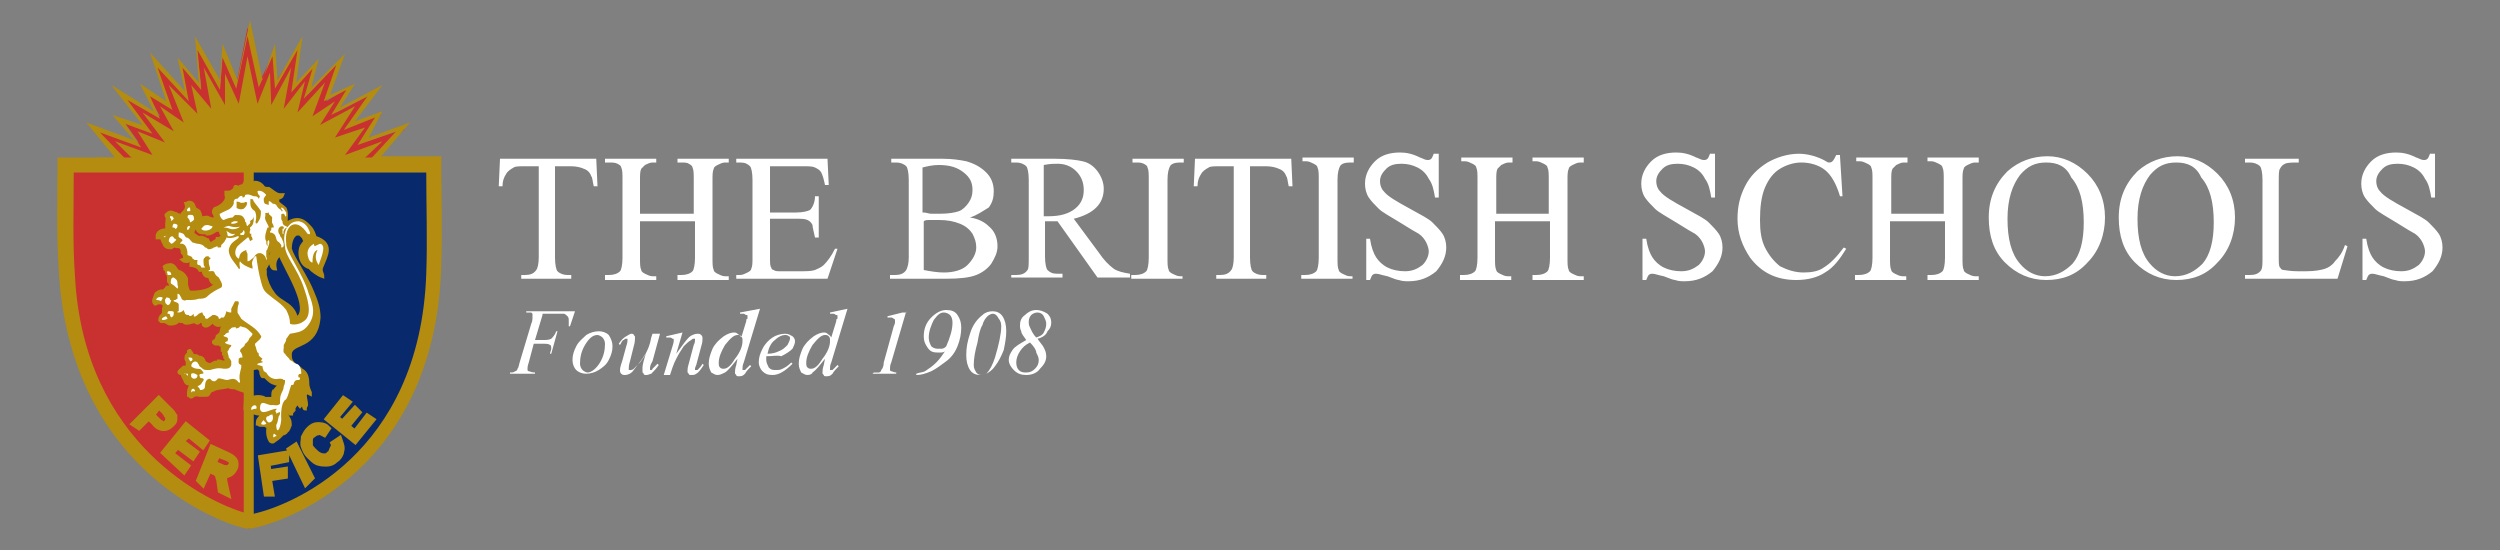 <?xml version="1.0" encoding="utf-8"?>
<!-- Generator: Adobe Illustrator 22.0.0, SVG Export Plug-In . SVG Version: 6.00 Build 0)  -->
<svg version="1.1" id="Capa_1" xmlns="http://www.w3.org/2000/svg" xmlns:xlink="http://www.w3.org/1999/xlink" x="0px" y="0px"
	 viewBox="0 0 200 44" style="enable-background:new 0 0 200 44;" xml:space="preserve">
<rect x="0" y="0" width="200" height="44" fill="#808080" stroke="none"/>
<style type="text/css">
	.st0{fill-rule:evenodd;clip-rule:evenodd;fill:#C93030;}
	.st1{fill-rule:evenodd;clip-rule:evenodd;fill:#08296C;}
	.st2{fill-rule:evenodd;clip-rule:evenodd;fill:#B38C10;}
	.st3{fill:#B38C10;}
	.st4{fill:none;stroke:#B38C10;stroke-width:0.577;stroke-miterlimit:2.613;}
	.st5{fill:none;stroke:#B38C10;stroke-width:0.288;stroke-miterlimit:2.613;}
	.st6{fill-rule:evenodd;clip-rule:evenodd;fill:#FFFFFF;}
	.st7{fill:none;stroke:#B38C10;stroke-width:0.144;stroke-miterlimit:2.613;}
	.st8{fill:none;stroke:#B38C10;stroke-width:0.66;stroke-miterlimit:2.613;}
	.st9{fill:#FFFFFF;}
</style>
<g>
	<polygon class="st0" points="9.8,12.9 7.4,10.1 11.1,11.4 9.9,9.7 11.8,10.4 9.5,7.3 12.8,9.3 11.8,7.5 13.6,8.6 12.4,4.9 15,7.8 
		14.4,5.2 16.1,7 15.7,3.5 17.6,6.9 17.8,4.3 18.9,6.8 19.8,2.2 20.7,6.7 21.9,4.2 22,6.7 23.9,3.6 23.5,7 25.2,5.1 24.6,7.6 
		27.3,4.7 26.1,8.1 28.1,6.9 26.9,9 30,7.4 27.8,10.1 30.5,9.1 29.1,11.4 32.4,10.3 29.9,12.7 	"/>
	<polygon class="st0" points="5.2,13.3 19.9,13.3 19.9,41.8 12.8,38.1 8.2,32.6 5.2,25 	"/>
	<polygon class="st1" points="34.7,13.2 19.9,13.2 19.9,42.3 27.1,37.9 31.2,34 34.7,24.9 	"/>
	<path class="st2" d="M11.3,13.4l-2.1-2.1l3,1.1l-1.2-1.9l2.2,0.9L11.4,9l2.5,1.5l-1.1-2l1.9,1.3l-1.2-3l2.3,2.3l-0.5-2.3l1.6,1.9
		l-0.6-3.3l1.7,3L18,5.9l1.1,2.4l0.7-3.8l0.8,3.8l1-2.5l0.1,2.6l1.6-3l-0.6,3.3l1.7-2.2l-0.6,2.5l2.2-2.4l-1,2.7l1.8-1.2l-1.2,1.9
		l2.8-1.5L26.8,11l2.4-0.8l-1.6,2.2l3-1.1l-1.9,1.8l0.6,0l2.4-2.6l-3.1,1.1l1.4-2.2l-2.5,1l1.9-2.7l-2.9,1.5l1.2-2l-1.8,0.9l1-2.9
		l-2.6,2.7L25,5.5l-1.7,1.9L23.8,4L22,7.1l-0.2-2.6L20.7,7l-0.9-4.1l-0.9,4.2l-1.1-2.5l-0.2,2.6L15.8,4l0.3,3.2l-1.5-1.8l0.5,2.7
		l-2.5-2.7l1.2,3.4l-1.8-1.1l0.8,1.8L10.2,8l2,2.7l-2.2-0.8l1.3,1.9L8,10.6l2.7,2.8L11.3,13.4z M19.5,30.9l0.8-1.5l0,10.8l0,0.9
		c2.7-0.6,13.3-4.6,13.8-19.2c0.1-2.7,0-5.4,0-8.1c-4.5,0-9.2,0-13.8,0v1.5l-0.8,0v-1.5c-4.5,0-9.1,0-13.6,0c0,2.8-0.1,5.6,0.1,8.3
		C6.7,35.6,16.8,40.2,19.5,41l0-2.6C19.5,35.9,19.5,33.1,19.5,30.9z M4.6,12.6c1.6,0,3.4,0,4.6,0L6.9,9.8l3.8,1.4L9,9.2l2.4,0.8
		L8.9,6.8l3.4,2.1l-1.1-2.2l2.1,1.4L12,4.2l2.8,3.1l-0.6-2.7l1.7,2l-0.3-3.7l2,3.5l0.2-2.9l1.2,2.9l1-4.8l1,4.8L22,3.5l0.2,2.9
		l2-3.5l-0.5,3.7l1.8-1.9L24.9,7l2.7-2.7l-1.2,3.3l2-0.9l-1.2,1.9l3.4-1.8l-2.2,2.9l2.2-0.8L29.5,11l3.3-1.2l-2.3,2.7
		c1.1,0,3.4,0,4.8,0c0,2.9,0.1,5.9,0,8.8c-0.5,17.2-13.9,20.9-15.4,21c-1.1,0-14.3-4.1-15.2-20.7C4.5,18.6,4.6,15.6,4.6,12.6z"/>
	<path class="st3" d="M17,37.1l0.7,0.3c0.2,0.1,0.3,0.1,0.4,0.1c0.1,0,0.2,0,0.3-0.1c0.1-0.1,0.1-0.1,0.2-0.2c0-0.1,0-0.2,0-0.3
		c-0.1-0.1-0.2-0.2-0.4-0.3l-0.8-0.3L17,37.1z M16,38.4l1-2.5l1.1,0.5c0.2,0.1,0.4,0.2,0.5,0.3c0.1,0.1,0.2,0.2,0.2,0.4
		c0,0.1,0,0.3-0.1,0.4c-0.1,0.2-0.2,0.3-0.4,0.4c-0.2,0.1-0.4,0.1-0.6,0c0.1,0.1,0.1,0.1,0.1,0.2c0.1,0.1,0.1,0.3,0.1,0.4l0.2,0.9
		l-0.4-0.2l-0.1-0.7c0-0.2-0.1-0.3-0.1-0.4c0-0.1-0.1-0.2-0.1-0.2c0-0.1-0.1-0.1-0.1-0.1c0,0-0.1-0.1-0.2-0.1l-0.4-0.2l-0.5,1.1
		L16,38.4z M13.2,36.2l1.7-2.1l1.5,1.2l-0.2,0.3l-1.1-0.9l-0.7,0.6l1.2,0.9l-0.2,0.3l-1.2-0.9l-0.6,0.7l1.3,1l-0.2,0.3L13.2,36.2z
		 M12.1,33.2l0.5,0.5c0.2,0.2,0.3,0.2,0.4,0.3c0.1,0,0.3,0,0.4-0.2c0.1-0.1,0.1-0.2,0.1-0.3c0-0.1,0-0.2-0.1-0.3
		c0-0.1-0.1-0.1-0.2-0.3l-0.5-0.5L12.1,33.2z M10.8,33.9l1.9-1.9l0.7,0.7c0.1,0.1,0.2,0.2,0.3,0.3c0.1,0.1,0.1,0.2,0.2,0.3
		c0,0.1,0,0.2,0,0.3c0,0.1-0.1,0.2-0.2,0.3c-0.2,0.2-0.4,0.3-0.6,0.3c-0.2,0-0.5-0.1-0.7-0.4l-0.5-0.5l-0.8,0.8L10.8,33.9z"/>
	<path class="st4" d="M17,37.1l0.7,0.3c0.2,0.1,0.3,0.1,0.4,0.1c0.1,0,0.2,0,0.3-0.1c0.1-0.1,0.1-0.1,0.2-0.2c0-0.1,0-0.2,0-0.3
		c-0.1-0.1-0.2-0.2-0.4-0.3l-0.8-0.3L17,37.1z M16,38.4l1-2.5l1.1,0.5c0.2,0.1,0.4,0.2,0.5,0.3c0.1,0.1,0.2,0.2,0.2,0.4
		c0,0.1,0,0.3-0.1,0.4c-0.1,0.2-0.2,0.3-0.4,0.4c-0.2,0.1-0.4,0.1-0.6,0c0.1,0.1,0.1,0.1,0.1,0.2c0.1,0.1,0.1,0.3,0.1,0.4l0.2,0.9
		l-0.4-0.2l-0.1-0.7c0-0.2-0.1-0.3-0.1-0.4c0-0.1-0.1-0.2-0.1-0.2c0-0.1-0.1-0.1-0.1-0.1c0,0-0.1-0.1-0.2-0.1l-0.4-0.2l-0.5,1.1
		L16,38.4z M13.2,36.2l1.7-2.1l1.5,1.2l-0.2,0.3l-1.1-0.9l-0.7,0.6l1.2,0.9l-0.2,0.3l-1.2-0.9l-0.6,0.7l1.3,1l-0.2,0.3L13.2,36.2z
		 M12.1,33.2l0.5,0.5c0.2,0.2,0.3,0.2,0.4,0.3c0.1,0,0.3,0,0.4-0.2c0.1-0.1,0.1-0.2,0.1-0.3c0-0.1,0-0.2-0.1-0.3
		c0-0.1-0.1-0.1-0.2-0.3l-0.5-0.5L12.1,33.2z M10.8,33.9l1.9-1.9l0.7,0.7c0.1,0.1,0.2,0.2,0.3,0.3c0.1,0.1,0.1,0.2,0.2,0.3
		c0,0.1,0,0.2,0,0.3c0,0.1-0.1,0.2-0.2,0.3c-0.2,0.2-0.4,0.3-0.6,0.3c-0.2,0-0.5-0.1-0.7-0.4l-0.5-0.5l-0.8,0.8L10.8,33.9z"/>
	<path class="st2" d="M20.1,31.9c0-1.6,0-1.6,0-2.4c0,0,0.5-0.1,0.5-0.1c0.2,0.1,0.3,0.2,0.3,0.5c0.1,0.3,0.1,0.2,0.3,0.2
		c0.2,0.2,0.4,0.4,0.6,0.5c0.1,0,0.2,0.1,0.3,0.1c0.2,0,0.2,0,0.2,0.2c0,0-0.1,0.1-0.2,0.2c-0.1,0.1-0.1,0.2-0.2,0.2
		c-0.1,0.2,0,0.4-0.1,0.6c-0.1,0-0.3,0-0.4,0c-0.1,0-0.1,0-0.1,0c0,0,0,0-0.1,0C21,31.7,20.3,31.7,20.1,31.9z M23.7,25.7L23.7,25.7
		C23.7,25.7,23.7,25.7,23.7,25.7L23.7,25.7c0-0.6-0.3-1-0.7-1.3l0,0c-0.4-0.3-0.9-0.5-1.2-1c-0.3-0.4-0.5-0.9-0.6-1.4c0,0,0,0,0,0
		c0,0,0,0,0,0c0,0,0,0,0,0c0,0,0,0,0,0l0,0c0,0,0,0,0,0l0,0c0,0,0,0,0,0l0,0c0,0,0,0,0,0l0,0c0,0,0,0,0,0l0,0c0,0,0,0,0,0l0,0
		c0,0,0,0,0,0l0,0c0,0,0,0,0,0l0,0c0,0,0,0,0,0l0,0c0-0.1,0-0.2,0-0.3c0,0,0,0,0,0l0,0c0,0,0,0,0,0l0,0c0,0,0,0,0,0l0,0c0,0,0,0,0,0
		l0,0c0,0,0,0,0,0l0,0c0,0,0,0,0,0l0,0c0,0,0,0,0,0l0,0c0,0,0,0,0,0l0,0c0,0,0,0,0,0l0,0c0,0,0,0,0,0l0,0c0,0,0,0,0,0l0,0
		c0,0,0,0,0,0l0,0c0,0,0,0,0,0l0,0c0,0,0,0,0,0l0,0c0,0,0,0,0,0l0,0c0,0,0,0,0,0l0,0c0,0,0,0,0,0l0,0c0,0,0,0,0,0l0,0c0,0,0,0,0,0
		l0,0c0,0,0,0,0,0l0,0c0,0,0,0,0,0l0,0c0,0,0,0,0,0l0,0c0,0,0,0,0,0l0,0c0,0,0,0,0,0c0,0,0,0,0,0l0,0c0,0,0,0,0,0l0,0c0,0,0,0,0,0
		l0,0c0,0,0,0,0,0l0,0c0,0,0,0,0,0l0,0c0,0,0,0,0,0l0,0c0,0,0,0,0,0l0,0c0,0,0,0,0,0l0,0c0,0,0,0,0,0l0,0c0,0,0,0,0,0c0,0,0,0,0,0
		c0,0,0,0,0,0c0,0,0,0,0,0c0,0,0,0,0,0c0,0,0,0,0,0c0,0,0,0,0,0c0,0,0,0,0,0c0,0,0,0,0,0c0,0,0,0,0,0c0,0,0,0,0,0c0,0,0,0,0,0
		c0,0,0,0,0,0c0,0,0,0,0,0c0,0,0,0,0,0c0,0,0,0,0,0c0,0,0,0,0,0c0,0,0,0,0,0c0,0,0,0,0,0c0,0,0,0,0,0c0,0,0,0,0,0c0,0,0,0,0,0
		c0,0,0,0,0,0c0,0,0,0,0,0c0,0,0,0,0,0c0,0,0,0,0,0c0,0,0,0,0,0c0,0,0,0,0,0c0,0,0,0,0,0c0,0,0,0,0,0c0,0,0,0,0,0c0,0,0,0,0,0
		c0,0,0,0,0,0l0,0c0,0,0,0,0,0l0,0c0,0,0,0,0,0l0,0c0,0,0,0,0,0l0,0c0,0,0,0,0,0h0c0,0,0,0,0,0l0,0c0,0,0,0,0,0l0,0c0,0,0,0,0,0l0,0
		c0,0,0,0,0,0l0,0c0,0,0,0,0,0l0,0c0,0,0,0,0,0l0,0c0,0,0,0,0,0l0,0c0,0,0,0,0,0l0,0c0,0,0,0,0,0l0,0c0,0,0,0,0,0l0,0c0,0,0,0,0,0
		l0,0c0,0,0,0,0,0l0,0c0,0,0,0,0,0l0,0c0,0,0,0,0,0l0,0c0,0,0,0,0,0l0,0c0,0,0,0,0,0h0c0,0,0,0,0,0l0,0c0,0,0,0,0,0l0,0c0,0,0,0,0,0
		l0,0c0,0,0,0,0,0l0,0c0,0,0,0,0,0l0,0c0,0,0,0,0,0l0,0c0,0,0,0,0,0l0,0c0,0,0,0,0,0l0,0c0,0,0,0,0,0l0,0c0,0,0,0,0,0c0,0,0,0,0,0
		l0,0c-0.1-0.3,0.2-0.4,0.2-0.7l0,0c0,0,0,0,0,0h0c0-0.2,0.1-0.4,0-0.5c0,0,0,0,0,0c0,0,0,0,0,0c0,0,0,0,0,0c0,0,0,0,0,0l0,0
		c0,0,0,0,0,0l0,0c0,0,0-0.1,0-0.1l0,0c0,0,0,0,0,0l0,0c0,0,0,0,0,0l0,0c0,0,0-0.1,0-0.1c0.1-0.2,0.2-0.4,0.2-0.6l0,0
		c0.1,0.2,0.2,0.3,0.2,0.4l0,0c0,0,0,0,0,0l0,0c0,0,0,0,0,0l0,0c0,0,0,0,0,0l0,0c0,0,0,0,0,0l0,0c0,0,0,0,0,0c0,0,0,0,0,0l0,0
		c0,0,0,0,0,0c0,0,0,0,0,0c0,0,0,0,0,0c0,0,0,0,0,0c-0.1,0.3-0.2,0.5-0.2,0.8c0,0,0,0,0,0l0,0c0,0,0,0,0,0c0,0,0,0,0,0
		c0.1,0.2,0.1,0.6,0.4,0.6c-0.1-0.5,0-0.8,0.4-1.2l0,0c0,0,0,0,0,0l0,0c0,0,0,0,0,0l0,0c0,0,0,0,0,0l0,0c0,0,0,0,0,0l0,0
		c0,0,0,0,0,0l0,0c0,0,0,0,0,0c0,0,0,0,0,0c0,0,0,0,0,0c0,0,0,0,0,0c0,0,0,0,0,0l0,0c0,0,0,0,0,0l0,0c0,0,0,0,0,0l0,0c0,0,0,0,0,0
		l0,0c0,0,0,0,0,0l0,0c0,0,0,0,0,0l0,0c0,0,0,0,0,0l0,0c0,0,0,0,0,0l0,0c0,0,0,0,0,0c0,0,0,0,0,0c0,0,0,0,0,0l0,0c0,0,0,0,0,0l0,0
		c0,0,0,0,0,0l0,0c0,0,0,0,0,0l0,0c0,0,0,0,0,0l0,0c0,0,0,0,0,0v0c0,0,0,0,0,0c0,0,0,0,0,0c0,0,0,0,0,0l0,0c0,0,0,0,0,0l0,0
		c0,0,0,0,0,0l0,0c0,0,0,0,0,0l0,0c0,0,0,0,0,0l0,0c0,0,0,0,0,0l0,0c0,0,0,0,0,0l0,0c0,0,0,0,0,0c0,0,0,0,0,0c0,0,0,0,0,0l0,0
		c0,0,0,0,0,0c0,0,0,0,0,0c0,0,0,0,0,0l0,0c0,0,0,0,0,0l0,0c0,0,0,0,0,0l0,0c0,0,0,0,0,0l0,0c0,0,0,0,0,0l0,0c0,0,0,0,0,0l0,0
		c0,0,0,0,0,0l0,0c0,0,0,0,0,0l0,0c0,0,0,0,0,0l0,0c0,0,0,0,0,0l0,0c0,0,0,0,0,0l0,0c0,0,0,0,0,0l0,0c0,0,0,0,0,0l0,0c0,0,0,0,0,0
		l0,0c0,0,0,0,0,0l0,0c0,0,0,0,0,0l0,0c0,0,0,0,0,0l0,0c0,0,0,0,0,0l0,0c0,0,0,0,0,0l0,0c0,0,0,0,0,0l0,0c0,0,0,0,0,0l0,0
		c0,0,0,0,0,0l0,0c0,0,0,0,0,0l0,0c0,0,0,0,0,0l0,0c0,0,0,0,0,0l0,0c0,0,0,0,0,0l0,0c0,0,0,0,0,0l0,0c0,0,0,0,0,0l0,0c0,0,0,0,0,0
		l0,0c0,0,0,0,0,0l0,0c0,0,0,0,0,0l0,0c0,0,0,0,0,0l0,0c0,0,0,0,0,0l0,0c0,0,0,0,0,0l0,0c0,0,0,0,0,0l0,0c0,0,0,0,0,0l0,0
		c0,0,0,0,0,0l0,0c0,0,0,0,0,0l0,0c0,0,0,0,0,0c0,0,0,0,0,0l0,0c0,0,0,0,0,0l0,0c0,0,0,0,0,0l0,0c0,0,0,0,0,0l0,0c0,0,0,0,0,0l0,0
		c0,0,0,0,0,0l0,0c0,0,0,0,0,0l0,0c0,0,0,0,0,0l0,0c0,0,0,0,0,0l0,0c0,0,0,0,0,0l0,0c0,0,0,0,0,0l0,0c0,0,0,0,0,0l0,0c0,0,0,0,0,0
		l0,0c0,0,0,0,0,0l0,0c0,0,0,0,0,0l0,0c0,0,0,0,0,0l0,0c0,0,0,0,0,0l0,0c0,0,0,0,0,0l0,0c0,0,0,0,0,0l0,0c0,0,0,0,0,0l0,0
		c0,0,0,0,0,0c0,0,0,0,0,0c0,0,0,0,0,0l0,0c0,0,0,0,0,0l0,0c0,0,0,0,0,0l0,0c0,0,0,0,0,0c0,0,0,0,0,0c0,0,0,0,0,0l0,0
		c0.3,1,2.7,4.5,1.3,5.2l0,0C23.8,25.7,23.8,25.7,23.7,25.7z M19.7,31.3c-0.2,0-0.7-0.2-0.9-0.3c-0.2,0-0.4,0-0.5-0.1
		c-0.4,0.1-0.7,0.1-1.1,0.2c-0.1,0.1-0.3,0.1-0.4,0.2c-0.2,0.3-0.1,0.3-0.4,0.3c-0.2,0-0.3,0-0.5,0c-0.1-0.1-0.2,0-0.4,0
		c-0.1,0.1-0.2,0.2-0.3,0.1c0-0.1-0.1-0.1-0.1-0.1c0-0.3,0-0.5,0.2-0.8c0,0,0-0.1,0-0.1c-0.3,0-0.4,0-0.5-0.3
		c-0.1-0.2-0.2-0.3-0.2-0.5c-0.5-0.1-0.2-0.2,0.1-0.5c0.1,0,0.2,0,0.3-0.1c0-0.1,0-0.2,0-0.4c-0.1-0.1-0.1-0.2-0.1-0.3
		c0-0.2,0.1-0.2,0.2-0.3c0-0.1,0,0,0-0.2c0,0,0.1-0.1,0.1,0c0.1,0.1,0.2,0.3,0.2,0.4c0,0,0,0,0.1,0c0.1-0.1,0.3,0,0.4,0.1
		c0.1,0,0.2,0,0.3,0.1c0,0,0,0,0,0c0,0,0.1,0.1,0.1,0.2c0.1,0.2,0.5,0.4,0.7,0.2c0.1,0,0.1-0.1,0.2-0.1c0.1,0,0.2,0,0.3,0
		c0,0,0,0,0,0c0,0,0,0,0,0c0,0,0,0,0-0.1c0.2,0,0.4,0.2,0.6,0c0-0.1,0-0.1,0-0.1c0,0,0,0,0,0c0,0,0,0,0-0.1c0,0-0.1-0.1-0.1-0.1
		c0-0.1,0-0.1,0-0.3c0,0,0,0-0.1,0c0,0,0,0,0-0.1c0,0,0,0,0.1,0c0-0.1-0.1-0.2-0.2-0.2c0-0.2,0-0.3,0-0.4c-0.1,0-0.3,0-0.1-0.1
		c0,0,0,0,0-0.1c-0.1,0-0.1,0-0.2,0.1c-0.1,0-0.1,0-0.2,0c-0.1,0-0.1,0-0.2-0.1c0-0.1,0-0.1,0.1-0.1c0.1-0.1,0.2-0.3,0.2-0.4
		c0.1-0.1,0.2-0.1,0.3-0.3c0,0,0,0,0,0c0-0.1,0.1-0.4,0.1-0.5c0.1,0,0.1,0,0.4-0.1c0.1,0,0.1,0,0.2,0c0-0.1,0-0.1,0-0.2
		c0.2-0.1,0.3-0.1,0.4,0c0,0,0.1,0,0.1,0c0,0,0,0,0-0.1c-0.1-0.1-0.2-0.1-0.4-0.2c-0.1,0-0.2,0-0.2,0c-0.1,0.2-0.1,0.3-0.3,0.2
		c0,0,0,0.1-0.1,0.1c0,0.1,0,0.1,0,0.1c-0.1,0-0.2,0-0.3,0c0,0.2-0.3,0.1-0.4,0c-0.1-0.1-0.2-0.2-0.2-0.3c-0.1,0-0.1,0.1-0.1,0.2
		c-0.1,0.1-0.4,0.4-0.6,0.2c0-0.2-0.1-0.3-0.2-0.4c-0.1,0-0.1,0-0.1,0.1c-0.1,0-0.1,0.2-0.3,0.1c-0.1-0.1-0.1-0.1-0.1-0.1
		c-0.2,0-0.8,0.3-0.9,0c0,0,0,0-0.1,0c-0.2,0-0.3,0-0.3-0.3c0,0.4-0.3,0.5-0.7,0.5c-0.1,0-0.2-0.1-0.4-0.2c-0.1,0-0.2,0-0.3,0
		c0,0-0.1-0.1-0.1-0.1c0-0.2,0.1-0.3,0.2-0.4c0.1-0.1,0.1-0.1,0.1-0.3c0-0.1,0-0.1,0-0.2c0-0.1,0.1-0.2,0.1-0.3c0,0,0,0,0,0
		c0,0,0-0.1,0-0.1c0,0,0,0,0,0c0,0,0,0,0,0c0,0-0.1,0-0.1,0c0-0.1-0.4-0.1-0.5-0.1c-0.1,0.1-0.1,0.1-0.2,0.1c-0.2-0.2,0-0.5,0.1-0.8
		c0.1-0.1,0.3-0.2,0.4-0.2c0.1,0,0.2,0,0.2,0c0.1-0.1,0.1-0.1,0.2-0.2c0.1,0,0.1,0,0.1-0.1c0.1,0,0.2,0,0.3-0.1c0,0,0,0,0-0.1
		c0,0,0,0,0,0c-0.1-0.1-0.1-0.2-0.2-0.3c0-0.1,0-0.1,0-0.5c-0.2-0.1-0.1-0.4-0.3-0.5c0,0,0-0.1-0.1-0.1c0.2-0.2,0.4-0.2,0.6-0.2
		c0.3,0.1,0.3,0.3,0.5,0.5c0.3,0.1,0.5,0.2,0.7,0.6c0,0.2,0,0.3,0,0.5c0.1,0.3,0.1,0.6,0.4,0.6c0.6,0,1.5-0.1,1.9-0.6
		c0.1-0.1,0.1-0.1,0.1-0.2c0,0,0,0,0,0c0,0,0,0,0,0c-0.1,0-0.2,0-0.3,0c-0.1-0.1-0.2-0.3-0.2-0.5c-0.2,0-0.3,0-0.4-0.1
		c0-0.1-0.1-0.1-0.1-0.2c0-0.1,0-0.1,0-0.2c-0.1,0-0.2,0-0.3,0c-0.1-0.2-0.2-0.2-0.3-0.3c-0.1,0-0.3-0.1-0.4-0.1c0,0,0-0.1,0-0.1
		c0.2-0.2,0-0.2-0.1-0.3c0,0,0,0-0.1,0c0,0,0,0.1-0.1,0.1c-0.1,0-0.3,0-0.4-0.1c0.3-0.1,0.2-0.4,0-0.6c0-0.1,0-0.2-0.1-0.4
		c-0.1-0.1-0.3-0.1-0.4-0.1c-0.1-0.1-0.3,0-0.4,0.1c-0.4,0-0.5-0.1-0.6-0.4c-0.1-0.1-0.1-0.3-0.2-0.4c-0.1,0-0.2,0-0.3,0
		c0-0.1,0-0.2,0-0.2c0.1-0.3,0.4-0.4,0.8-0.4c0,0,0,0,0,0c-0.1-0.3,0-0.8,0-1c-0.1-0.1-0.1-0.2-0.1-0.2c0.2-0.2,0.3-0.3,0.7-0.1
		c0.1,0,0.1,0,0.2,0.1c0.3,0,0.4,0.2,0.5,0.5c0.1,0,0.1,0,0.1,0c0-0.1,0-0.1-0.1-0.2c0-0.1-0.1-0.2-0.1-0.2c0-0.1,0-0.1,0-0.2
		c0,0,0.1-0.1,0.1-0.1c0.2-0.2,0.3-0.4,0.2-0.7c0.1,0,0.1-0.1,0.2-0.1c0.1,0,0.2,0,0.3,0.1c0.1,0.1,0.1,0.3,0.2,0.4
		c0.1,0.1,0.2,0.1,0.3,0.2c0.1,0.2,0.2,0.4,0.1,0.7c-0.2,0.3-0.6,0.7-0.6,1.1c0.2,0.1,0.4,0.4,0.7,0.3c0.1,0,0.3,0.1,0.3,0.1
		c0,0,0.1,0.1,0.2,0.1c0.1,0.2,0.1,0.3,0.3,0.3c0.5-0.3,0.5-0.3,0.5-0.4c0.1,0,0.2,0,0.3-0.1c0,0,0.1,0,0.1,0c0-0.1,0.1-0.1,0.1-0.1
		c0-0.1-0.1-0.1-0.2-0.2c0-0.1-0.1-0.2-0.1-0.3c-0.2,0-0.2,0-0.3,0c-0.2,0.1-0.4,0.3-0.7,0.3c0,0,0,0,0-0.1c-0.1,0-0.1,0-0.4,0
		c-0.3,0-0.4-0.2-0.5-0.5c0.2-0.2,0.2-0.4,0.3-0.5c0.2-0.2,0.4-0.2,0.6-0.2c0.2,0.1,0.4,0.2,0.6,0.1c0.1-0.2,0-0.3-0.1-0.5
		c0-0.1,0-0.2,0.1-0.3c0.4-0.1,1.1-0.6,0.9-1.1c0-0.1,0-0.1,0-0.2c0,0,0.1,0,0.1,0c0.3,0,0.4-0.1,0.6-0.3c0-0.3,0.1-0.1,0.3-0.1
		c0.1,0,0.1-0.1,0.2-0.1c0,0,0.4,0,0.4-0.8c0.4,0-0.3,0.8,0.1,0.8c0,0.2,0.1,0,0.6-0.3c0.2,0,0.4,0.1,0.5,0.2c0,0,0,0,0,0
		c0,0,0,0,0.1,0.1c0.1,0.2,0.3,0.2,0.5,0.2c0.3,0.2,0.6,0.5,0.9,0.5c0.1,0,0.1,0,0.2,0c0,0,0,0,0,0c-0.1,0.3-0.6,0.2-0.6,0.4
		c0,0,0.1,0,0.2,0c0,0.1,0,0.1,0,0.2c0.2,0.2,0.4,0.3,0.6,0.5c0.2,0.5,0,0.8,0.1,1.2c0.8-0.5,1.3-0.4,1.9,0.3
		c0.2,0.2,0.3,0.5,0.4,0.8c1.5,0.5,0.9,1.4,0.5,2.4c-0.1,0.3,0.1,0.5,0.1,0.7c-0.3-0.1-0.9-0.5-1-0.7c-0.9-0.2-0.9-1.5-0.6-1.8
		c0.1-0.2,0.2-0.2,0.2-0.3c0-0.1-0.1-0.2-0.1-0.3c0,0-0.2-0.2-0.3-0.3c-0.1,0-0.2,0-0.3,0c-0.4,0.2-0.5,0.8-0.5,1.2
		c0.1,0.3,0.1,0.3,0.3,0.7c0.5,0.9,1.1,1.8,1.5,2.8c0.3,0.7,0.5,1.3,0.5,2c-0.2,2.5-2.2,1.9-2.3,2.9c0,0.4,0,0.6,0.5,1
		c0.1,0.1,0.2,0.1,0.3,0.2c0.1,0.1,0.1,0.1,0.1,0.1c0,0,0,0,0,0c0.4,0.2,0.5,0.6,0.5,1.1c0,0.2,0.1,0.5,0.2,0.7c0,0,0,0.1,0,0.1
		c-0.2-0.1-0.3-0.2-0.4,0.1c0,0.3,0.1,0.5,0.1,0.8c-0.1,0.2-0.1,0.2-0.1,0.3c0,0,0,0,0,0c0,0,0,0,0,0c-0.1,0-0.1-0.5-0.3-0.4
		c0,0.1,0,0.1-0.1,0.2c-0.1-0.1-0.1-0.3-0.3-0.3c0,0,0,0,0,0c0,0.1-0.1,0.3-0.2,0.4c0,0.1,0,0.2,0,0.2c-0.1,0.1-0.2,0.2-0.2,0.3
		c0,0,0,0-0.1,0c-0.1-0.2-0.2-0.2-0.3,0c0,0,0,0.1,0,0.1c0.2,0.3,0.3,0.4,0.3,0.8c-0.1,0.2-0.1,0.4-0.3,0.5c0,0.1-0.2,0.2-0.3,0.2
		c-0.1,0.1-0.2,0.2-0.3,0.3c-0.1,0.1-0.3,0.2-0.4,0.3c-0.1,0.1-0.3,0-0.3-0.1c-0.2-0.3-0.2-0.9-0.1-1.1c-0.1,0-0.2,0-0.3-0.1
		c-0.1,0-0.3,0-0.4,0c-0.1,0-0.1-0.1-0.2-0.1c0-0.3,0.1-0.4,0.3-0.6c0-0.1,0.1-0.2,0.1-0.2c-0.1,0-0.2,0-0.3,0c-0.3,0-0.7-0.3-0.7,0
		C19.5,32.3,19.6,33.6,19.7,31.3z"/>
	<path class="st5" d="M20.1,31.9c0-1.6,0-1.6,0-2.4c0,0,0.5-0.1,0.5-0.1c0.2,0.1,0.3,0.2,0.3,0.5c0.1,0.3,0.1,0.2,0.3,0.2
		c0.2,0.2,0.4,0.4,0.6,0.5c0.1,0,0.2,0.1,0.3,0.1c0.2,0,0.2,0,0.2,0.2c0,0-0.1,0.1-0.2,0.2c-0.1,0.1-0.1,0.2-0.2,0.2
		c-0.1,0.2,0,0.4-0.1,0.6c-0.1,0-0.3,0-0.4,0c-0.1,0-0.1,0-0.1,0c0,0,0,0-0.1,0C21,31.7,20.3,31.7,20.1,31.9z M23.7,25.7L23.7,25.7
		C23.7,25.7,23.7,25.7,23.7,25.7L23.7,25.7c0-0.6-0.3-1-0.7-1.3l0,0c-0.4-0.3-0.9-0.5-1.2-1c-0.3-0.4-0.5-0.9-0.6-1.4c0,0,0,0,0,0
		c0,0,0,0,0,0c0,0,0,0,0,0c0,0,0,0,0,0l0,0c0,0,0,0,0,0l0,0c0,0,0,0,0,0l0,0c0,0,0,0,0,0l0,0c0,0,0,0,0,0l0,0c0,0,0,0,0,0l0,0
		c0,0,0,0,0,0l0,0c0,0,0,0,0,0l0,0c0,0,0,0,0,0l0,0c0-0.1,0-0.2,0-0.3c0,0,0,0,0,0l0,0c0,0,0,0,0,0l0,0c0,0,0,0,0,0l0,0c0,0,0,0,0,0
		l0,0c0,0,0,0,0,0l0,0c0,0,0,0,0,0l0,0c0,0,0,0,0,0l0,0c0,0,0,0,0,0l0,0c0,0,0,0,0,0l0,0c0,0,0,0,0,0l0,0c0,0,0,0,0,0l0,0
		c0,0,0,0,0,0l0,0c0,0,0,0,0,0l0,0c0,0,0,0,0,0l0,0c0,0,0,0,0,0l0,0c0,0,0,0,0,0l0,0c0,0,0,0,0,0l0,0c0,0,0,0,0,0l0,0c0,0,0,0,0,0
		l0,0c0,0,0,0,0,0l0,0c0,0,0,0,0,0l0,0c0,0,0,0,0,0l0,0c0,0,0,0,0,0l0,0c0,0,0,0,0,0c0,0,0,0,0,0l0,0c0,0,0,0,0,0l0,0c0,0,0,0,0,0
		l0,0c0,0,0,0,0,0l0,0c0,0,0,0,0,0l0,0c0,0,0,0,0,0l0,0c0,0,0,0,0,0l0,0c0,0,0,0,0,0l0,0c0,0,0,0,0,0l0,0c0,0,0,0,0,0c0,0,0,0,0,0
		c0,0,0,0,0,0c0,0,0,0,0,0c0,0,0,0,0,0c0,0,0,0,0,0c0,0,0,0,0,0c0,0,0,0,0,0c0,0,0,0,0,0c0,0,0,0,0,0c0,0,0,0,0,0c0,0,0,0,0,0
		c0,0,0,0,0,0c0,0,0,0,0,0c0,0,0,0,0,0c0,0,0,0,0,0c0,0,0,0,0,0c0,0,0,0,0,0c0,0,0,0,0,0c0,0,0,0,0,0c0,0,0,0,0,0c0,0,0,0,0,0
		c0,0,0,0,0,0c0,0,0,0,0,0c0,0,0,0,0,0c0,0,0,0,0,0c0,0,0,0,0,0c0,0,0,0,0,0c0,0,0,0,0,0c0,0,0,0,0,0c0,0,0,0,0,0c0,0,0,0,0,0
		c0,0,0,0,0,0l0,0c0,0,0,0,0,0l0,0c0,0,0,0,0,0l0,0c0,0,0,0,0,0l0,0c0,0,0,0,0,0h0c0,0,0,0,0,0l0,0c0,0,0,0,0,0l0,0c0,0,0,0,0,0l0,0
		c0,0,0,0,0,0l0,0c0,0,0,0,0,0l0,0c0,0,0,0,0,0l0,0c0,0,0,0,0,0l0,0c0,0,0,0,0,0l0,0c0,0,0,0,0,0l0,0c0,0,0,0,0,0l0,0c0,0,0,0,0,0
		l0,0c0,0,0,0,0,0l0,0c0,0,0,0,0,0l0,0c0,0,0,0,0,0l0,0c0,0,0,0,0,0l0,0c0,0,0,0,0,0h0c0,0,0,0,0,0l0,0c0,0,0,0,0,0l0,0c0,0,0,0,0,0
		l0,0c0,0,0,0,0,0l0,0c0,0,0,0,0,0l0,0c0,0,0,0,0,0l0,0c0,0,0,0,0,0l0,0c0,0,0,0,0,0l0,0c0,0,0,0,0,0l0,0c0,0,0,0,0,0c0,0,0,0,0,0
		l0,0c-0.1-0.3,0.2-0.4,0.2-0.7l0,0c0,0,0,0,0,0h0c0-0.2,0.1-0.4,0-0.5c0,0,0,0,0,0c0,0,0,0,0,0c0,0,0,0,0,0c0,0,0,0,0,0l0,0
		c0,0,0,0,0,0l0,0c0,0,0-0.1,0-0.1l0,0c0,0,0,0,0,0l0,0c0,0,0,0,0,0l0,0c0,0,0-0.1,0-0.1c0.1-0.2,0.2-0.4,0.2-0.6l0,0
		c0.1,0.2,0.2,0.3,0.2,0.4l0,0c0,0,0,0,0,0l0,0c0,0,0,0,0,0l0,0c0,0,0,0,0,0l0,0c0,0,0,0,0,0l0,0c0,0,0,0,0,0c0,0,0,0,0,0l0,0
		c0,0,0,0,0,0c0,0,0,0,0,0c0,0,0,0,0,0c0,0,0,0,0,0c-0.1,0.3-0.2,0.5-0.2,0.8c0,0,0,0,0,0l0,0c0,0,0,0,0,0c0,0,0,0,0,0
		c0.1,0.2,0.1,0.6,0.4,0.6c-0.1-0.5,0-0.8,0.4-1.2l0,0c0,0,0,0,0,0l0,0c0,0,0,0,0,0l0,0c0,0,0,0,0,0l0,0c0,0,0,0,0,0l0,0
		c0,0,0,0,0,0l0,0c0,0,0,0,0,0c0,0,0,0,0,0c0,0,0,0,0,0c0,0,0,0,0,0c0,0,0,0,0,0l0,0c0,0,0,0,0,0l0,0c0,0,0,0,0,0l0,0c0,0,0,0,0,0
		l0,0c0,0,0,0,0,0l0,0c0,0,0,0,0,0l0,0c0,0,0,0,0,0l0,0c0,0,0,0,0,0l0,0c0,0,0,0,0,0c0,0,0,0,0,0c0,0,0,0,0,0l0,0c0,0,0,0,0,0l0,0
		c0,0,0,0,0,0l0,0c0,0,0,0,0,0l0,0c0,0,0,0,0,0l0,0c0,0,0,0,0,0v0c0,0,0,0,0,0c0,0,0,0,0,0c0,0,0,0,0,0l0,0c0,0,0,0,0,0l0,0
		c0,0,0,0,0,0l0,0c0,0,0,0,0,0l0,0c0,0,0,0,0,0l0,0c0,0,0,0,0,0l0,0c0,0,0,0,0,0l0,0c0,0,0,0,0,0c0,0,0,0,0,0c0,0,0,0,0,0l0,0
		c0,0,0,0,0,0c0,0,0,0,0,0c0,0,0,0,0,0l0,0c0,0,0,0,0,0l0,0c0,0,0,0,0,0l0,0c0,0,0,0,0,0l0,0c0,0,0,0,0,0l0,0c0,0,0,0,0,0l0,0
		c0,0,0,0,0,0l0,0c0,0,0,0,0,0l0,0c0,0,0,0,0,0l0,0c0,0,0,0,0,0l0,0c0,0,0,0,0,0l0,0c0,0,0,0,0,0l0,0c0,0,0,0,0,0l0,0c0,0,0,0,0,0
		l0,0c0,0,0,0,0,0l0,0c0,0,0,0,0,0l0,0c0,0,0,0,0,0l0,0c0,0,0,0,0,0l0,0c0,0,0,0,0,0l0,0c0,0,0,0,0,0l0,0c0,0,0,0,0,0l0,0
		c0,0,0,0,0,0l0,0c0,0,0,0,0,0l0,0c0,0,0,0,0,0l0,0c0,0,0,0,0,0l0,0c0,0,0,0,0,0l0,0c0,0,0,0,0,0l0,0c0,0,0,0,0,0l0,0c0,0,0,0,0,0
		l0,0c0,0,0,0,0,0l0,0c0,0,0,0,0,0l0,0c0,0,0,0,0,0l0,0c0,0,0,0,0,0l0,0c0,0,0,0,0,0l0,0c0,0,0,0,0,0l0,0c0,0,0,0,0,0l0,0
		c0,0,0,0,0,0l0,0c0,0,0,0,0,0l0,0c0,0,0,0,0,0c0,0,0,0,0,0l0,0c0,0,0,0,0,0l0,0c0,0,0,0,0,0l0,0c0,0,0,0,0,0l0,0c0,0,0,0,0,0l0,0
		c0,0,0,0,0,0l0,0c0,0,0,0,0,0l0,0c0,0,0,0,0,0l0,0c0,0,0,0,0,0l0,0c0,0,0,0,0,0l0,0c0,0,0,0,0,0l0,0c0,0,0,0,0,0l0,0c0,0,0,0,0,0
		l0,0c0,0,0,0,0,0l0,0c0,0,0,0,0,0l0,0c0,0,0,0,0,0l0,0c0,0,0,0,0,0l0,0c0,0,0,0,0,0l0,0c0,0,0,0,0,0l0,0c0,0,0,0,0,0l0,0
		c0,0,0,0,0,0c0,0,0,0,0,0c0,0,0,0,0,0l0,0c0,0,0,0,0,0l0,0c0,0,0,0,0,0l0,0c0,0,0,0,0,0c0,0,0,0,0,0c0,0,0,0,0,0l0,0
		c0.3,1,2.7,4.5,1.3,5.2l0,0C23.8,25.7,23.8,25.7,23.7,25.7z M19.7,31.3c-0.2,0-0.7-0.2-0.9-0.3c-0.2,0-0.4,0-0.5-0.1
		c-0.4,0.1-0.7,0.1-1.1,0.2c-0.1,0.1-0.3,0.1-0.4,0.2c-0.2,0.3-0.1,0.3-0.4,0.3c-0.2,0-0.3,0-0.5,0c-0.1-0.1-0.2,0-0.4,0
		c-0.1,0.1-0.2,0.2-0.3,0.1c0-0.1-0.1-0.1-0.1-0.1c0-0.3,0-0.5,0.2-0.8c0,0,0-0.1,0-0.1c-0.3,0-0.4,0-0.5-0.3
		c-0.1-0.2-0.2-0.3-0.2-0.5c-0.5-0.1-0.2-0.2,0.1-0.5c0.1,0,0.2,0,0.3-0.1c0-0.1,0-0.2,0-0.4c-0.1-0.1-0.1-0.2-0.1-0.3
		c0-0.2,0.1-0.2,0.2-0.3c0-0.1,0,0,0-0.2c0,0,0.1-0.1,0.1,0c0.1,0.1,0.2,0.3,0.2,0.4c0,0,0,0,0.1,0c0.1-0.1,0.3,0,0.4,0.1
		c0.1,0,0.2,0,0.3,0.1c0,0,0,0,0,0c0,0,0.1,0.1,0.1,0.2c0.1,0.2,0.5,0.4,0.7,0.2c0.1,0,0.1-0.1,0.2-0.1c0.1,0,0.2,0,0.3,0
		c0,0,0,0,0,0c0,0,0,0,0,0c0,0,0,0,0-0.1c0.2,0,0.4,0.2,0.6,0c0-0.1,0-0.1,0-0.1c0,0,0,0,0,0c0,0,0,0,0-0.1c0,0-0.1-0.1-0.1-0.1
		c0-0.1,0-0.1,0-0.3c0,0,0,0-0.1,0c0,0,0,0,0-0.1c0,0,0,0,0.1,0c0-0.1-0.1-0.2-0.2-0.2c0-0.2,0-0.3,0-0.4c-0.1,0-0.3,0-0.1-0.1
		c0,0,0,0,0-0.1c-0.1,0-0.1,0-0.2,0.1c-0.1,0-0.1,0-0.2,0c-0.1,0-0.1,0-0.2-0.1c0-0.1,0-0.1,0.1-0.1c0.1-0.1,0.2-0.3,0.2-0.4
		c0.1-0.1,0.2-0.1,0.3-0.3c0,0,0,0,0,0c0-0.1,0.1-0.4,0.1-0.5c0.1,0,0.1,0,0.4-0.1c0.1,0,0.1,0,0.2,0c0-0.1,0-0.1,0-0.2
		c0.2-0.1,0.3-0.1,0.4,0c0,0,0.1,0,0.1,0c0,0,0,0,0-0.1c-0.1-0.1-0.2-0.1-0.4-0.2c-0.1,0-0.2,0-0.2,0c-0.1,0.2-0.1,0.3-0.3,0.2
		c0,0,0,0.1-0.1,0.1c0,0.1,0,0.1,0,0.1c-0.1,0-0.2,0-0.3,0c0,0.2-0.3,0.1-0.4,0c-0.1-0.1-0.2-0.2-0.2-0.3c-0.1,0-0.1,0.1-0.1,0.2
		c-0.1,0.1-0.4,0.4-0.6,0.2c0-0.2-0.1-0.3-0.2-0.4c-0.1,0-0.1,0-0.1,0.1c-0.1,0-0.1,0.2-0.3,0.1c-0.1-0.1-0.1-0.1-0.1-0.1
		c-0.2,0-0.8,0.3-0.9,0c0,0,0,0-0.1,0c-0.2,0-0.3,0-0.3-0.3c0,0.4-0.3,0.5-0.7,0.5c-0.1,0-0.2-0.1-0.4-0.2c-0.1,0-0.2,0-0.3,0
		c0,0-0.1-0.1-0.1-0.1c0-0.2,0.1-0.3,0.2-0.4c0.1-0.1,0.1-0.1,0.1-0.3c0-0.1,0-0.1,0-0.2c0-0.1,0.1-0.2,0.1-0.3c0,0,0,0,0,0
		c0,0,0-0.1,0-0.1c0,0,0,0,0,0c0,0,0,0,0,0c0,0-0.1,0-0.1,0c0-0.1-0.4-0.1-0.5-0.1c-0.1,0.1-0.1,0.1-0.2,0.1c-0.2-0.2,0-0.5,0.1-0.8
		c0.1-0.1,0.3-0.2,0.4-0.2c0.1,0,0.2,0,0.2,0c0.1-0.1,0.1-0.1,0.2-0.2c0.1,0,0.1,0,0.1-0.1c0.1,0,0.2,0,0.3-0.1c0,0,0,0,0-0.1
		c0,0,0,0,0,0c-0.1-0.1-0.1-0.2-0.2-0.3c0-0.1,0-0.1,0-0.5c-0.2-0.1-0.1-0.4-0.3-0.5c0,0,0-0.1-0.1-0.1c0.2-0.2,0.4-0.2,0.6-0.2
		c0.3,0.1,0.3,0.3,0.5,0.5c0.3,0.1,0.5,0.2,0.7,0.6c0,0.2,0,0.3,0,0.5c0.1,0.3,0.1,0.6,0.4,0.6c0.6,0,1.5-0.1,1.9-0.6
		c0.1-0.1,0.1-0.1,0.1-0.2c0,0,0,0,0,0c0,0,0,0,0,0c-0.1,0-0.2,0-0.3,0c-0.1-0.1-0.2-0.3-0.2-0.5c-0.2,0-0.3,0-0.4-0.1
		c0-0.1-0.1-0.1-0.1-0.2c0-0.1,0-0.1,0-0.2c-0.1,0-0.2,0-0.3,0c-0.1-0.2-0.2-0.2-0.3-0.3c-0.1,0-0.3-0.1-0.4-0.1c0,0,0-0.1,0-0.1
		c0.2-0.2,0-0.2-0.1-0.3c0,0,0,0-0.1,0c0,0,0,0.1-0.1,0.1c-0.1,0-0.3,0-0.4-0.1c0.3-0.1,0.2-0.4,0-0.6c0-0.1,0-0.2-0.1-0.4
		c-0.1-0.1-0.3-0.1-0.4-0.1c-0.1-0.1-0.3,0-0.4,0.1c-0.4,0-0.5-0.1-0.6-0.4c-0.1-0.1-0.1-0.3-0.2-0.4c-0.1,0-0.2,0-0.3,0
		c0-0.1,0-0.2,0-0.2c0.1-0.3,0.4-0.4,0.8-0.4c0,0,0,0,0,0c-0.1-0.3,0-0.8,0-1c-0.1-0.1-0.1-0.2-0.1-0.2c0.2-0.2,0.3-0.3,0.7-0.1
		c0.1,0,0.1,0,0.2,0.1c0.3,0,0.4,0.2,0.5,0.5c0.1,0,0.1,0,0.1,0c0-0.1,0-0.1-0.1-0.2c0-0.1-0.1-0.2-0.1-0.2c0-0.1,0-0.1,0-0.2
		c0,0,0.1-0.1,0.1-0.1c0.2-0.2,0.3-0.4,0.2-0.7c0.1,0,0.1-0.1,0.2-0.1c0.1,0,0.2,0,0.3,0.1c0.1,0.1,0.1,0.3,0.2,0.4
		c0.1,0.1,0.2,0.1,0.3,0.2c0.1,0.2,0.2,0.4,0.1,0.7c-0.2,0.3-0.6,0.7-0.6,1.1c0.2,0.1,0.4,0.4,0.7,0.3c0.1,0,0.3,0.1,0.3,0.1
		c0,0,0.1,0.1,0.2,0.1c0.1,0.2,0.1,0.3,0.3,0.3c0.5-0.3,0.5-0.3,0.5-0.4c0.1,0,0.2,0,0.3-0.1c0,0,0.1,0,0.1,0c0-0.1,0.1-0.1,0.1-0.1
		c0-0.1-0.1-0.1-0.2-0.2c0-0.1-0.1-0.2-0.1-0.3c-0.2,0-0.2,0-0.3,0c-0.2,0.1-0.4,0.3-0.7,0.3c0,0,0,0,0-0.1c-0.1,0-0.1,0-0.4,0
		c-0.3,0-0.4-0.2-0.5-0.5c0.2-0.2,0.2-0.4,0.3-0.5c0.2-0.2,0.4-0.2,0.6-0.2c0.2,0.1,0.4,0.2,0.6,0.1c0.1-0.2,0-0.3-0.1-0.5
		c0-0.1,0-0.2,0.1-0.3c0.4-0.1,1.1-0.6,0.9-1.1c0-0.1,0-0.1,0-0.2c0,0,0.1,0,0.1,0c0.3,0,0.4-0.1,0.6-0.3c0-0.3,0.1-0.1,0.3-0.1
		c0.1,0,0.1-0.1,0.2-0.1c0,0,0.4,0,0.4-0.8c0.4,0-0.3,0.8,0.1,0.8c0,0.2,0.1,0,0.6-0.3c0.2,0,0.4,0.1,0.5,0.2c0,0,0,0,0,0
		c0,0,0,0,0.1,0.1c0.1,0.2,0.3,0.2,0.5,0.2c0.3,0.2,0.6,0.5,0.9,0.5c0.1,0,0.1,0,0.2,0c0,0,0,0,0,0c-0.1,0.3-0.6,0.2-0.6,0.4
		c0,0,0.1,0,0.2,0c0,0.1,0,0.1,0,0.2c0.2,0.2,0.4,0.3,0.6,0.5c0.2,0.5,0,0.8,0.1,1.2c0.8-0.5,1.3-0.4,1.9,0.3
		c0.2,0.2,0.3,0.5,0.4,0.8c1.5,0.5,0.9,1.4,0.5,2.4c-0.1,0.3,0.1,0.5,0.1,0.7c-0.3-0.1-0.9-0.5-1-0.7c-0.9-0.2-0.9-1.5-0.6-1.8
		c0.1-0.2,0.2-0.2,0.2-0.3c0-0.1-0.1-0.2-0.1-0.3c0,0-0.2-0.2-0.3-0.3c-0.1,0-0.2,0-0.3,0c-0.4,0.2-0.5,0.8-0.5,1.2
		c0.1,0.3,0.1,0.3,0.3,0.7c0.5,0.9,1.1,1.8,1.5,2.8c0.3,0.7,0.5,1.3,0.5,2c-0.2,2.5-2.2,1.9-2.3,2.9c0,0.4,0,0.6,0.5,1
		c0.1,0.1,0.2,0.1,0.3,0.2c0.1,0.1,0.1,0.1,0.1,0.1c0,0,0,0,0,0c0.4,0.2,0.5,0.6,0.5,1.1c0,0.2,0.1,0.5,0.2,0.7c0,0,0,0.1,0,0.1
		c-0.2-0.1-0.3-0.2-0.4,0.1c0,0.3,0.1,0.5,0.1,0.8c-0.1,0.2-0.1,0.2-0.1,0.3c0,0,0,0,0,0c0,0,0,0,0,0c-0.1,0-0.1-0.5-0.3-0.4
		c0,0.1,0,0.1-0.1,0.2c-0.1-0.1-0.1-0.3-0.3-0.3c0,0,0,0,0,0c0,0.1-0.1,0.3-0.2,0.4c0,0.1,0,0.2,0,0.2c-0.1,0.1-0.2,0.2-0.2,0.3
		c0,0,0,0-0.1,0c-0.1-0.2-0.2-0.2-0.3,0c0,0,0,0.1,0,0.1c0.2,0.3,0.3,0.4,0.3,0.8c-0.1,0.2-0.1,0.4-0.3,0.5c0,0.1-0.2,0.2-0.3,0.2
		c-0.1,0.1-0.2,0.2-0.3,0.3c-0.1,0.1-0.3,0.2-0.4,0.3c-0.1,0.1-0.3,0-0.3-0.1c-0.2-0.3-0.2-0.9-0.1-1.1c-0.1,0-0.2,0-0.3-0.1
		c-0.1,0-0.3,0-0.4,0c-0.1,0-0.1-0.1-0.2-0.1c0-0.3,0.1-0.4,0.3-0.6c0-0.1,0.1-0.2,0.1-0.2c-0.1,0-0.2,0-0.3,0c-0.3,0-0.7-0.3-0.7,0
		C19.5,32.3,19.6,33.6,19.7,31.3z"/>
	<path class="st6" d="M15.5,30.3c-0.3-0.1-0.2-0.3-0.2-0.4c0.2-0.1,0.3,0,0.5,0.1C15.8,30.2,15.7,30.3,15.5,30.3 M15,30.1
		c0-0.1-0.2-0.3-0.3-0.2c0,0,0.1,0,0.3,0C15.1,29.9,15,30,15,30.1C15,30.1,15,30.1,15,30.1z M15.2,28.9c0-0.1-0.2-0.3-0.1-0.3
		c0.2,0,0.3,0,0.3,0.2C15.3,28.9,15.3,28.9,15.2,28.9z M16,31.2c0-0.1-0.1-0.2-0.2-0.3c0.4-0.2,0.2-0.1,0.5-0.5
		c0-0.2-0.2-0.1-0.3-0.2c0-0.1-0.2-0.3,0.2-0.3c0.1,0,0.1-0.1,0-0.2c-0.1-0.1-0.1-0.2-0.4-0.2c-0.2,0-0.4-0.1-0.5-0.2
		c0-0.3,0.3-0.5,0.5-0.3c0.2,0.3,0.1,0.3,0.3,0.4c0.1,0.1,0.2,0.2,0.4,0.2c0.1,0,0.2,0,0.3,0c0.4-0.1,0.6-0.2,1.1-0.1
		c0.3,0,0.5,0,0.6-0.3c0-0.1,0-0.2,0-0.3c-0.1-0.2-0.1-0.2-0.2-0.3c0-0.2-0.1-0.3-0.1-0.5c0,0,0.1-0.1,0.1-0.1
		c0-0.2,0.2-0.2,0.2-0.4c-0.1,0-0.5-0.1-0.5-0.2c0,0,0.1-0.1,0.2-0.1c0.1-0.3,0-0.3-0.3-0.4c0,0,0-0.1,0-0.1c0,0,0,0,0.1,0
		c0-0.1,0.2-0.2,0.3-0.2c0-0.1,0-0.1,0-0.2c0.1,0,0.2-0.2,0.3-0.2c0.1,0,0.3-0.1,0.3,0.1c0.1-0.1,0.2,0,0.3-0.2
		c0.1,0,0.3,0.1,0.4,0.1c0.2,0.1,0.3,0.2,0.5,0.4c0,0,0.1,0.1,0.1,0.1c0,0.1-0.1,0.2-0.1,0.2c-0.1,0.1-0.2,0.2-0.2,0.3
		c0,0-0.2,0.3-0.3,0.3c0,0.3-0.4,0.3-0.4,0.6c0.1,0.1,0.2,0.3,0.2,0.5c-0.2,0-0.2,0-0.3,0.1c0,0.2-0.1,0.4,0.2,0.5
		c0,0.1,0,0.1,0,0.2c-0.1,0.4-0.2,0.7-0.1,1.1c0,0,0,0.1,0,0.1c0,0,0,0-0.1,0c-0.3-0.4-0.5-0.3-0.9-0.2c-0.3,0-0.6-0.2-0.8-0.1
		c0,0.1-0.1,0.1-0.2,0.2c-0.2,0-0.2,0-0.4-0.2c-0.3,0-0.4,0.3-0.4,0.6C16.4,31.2,16.1,31.2,16,31.2z M13.2,19
		c-0.1-0.1-0.1-0.1-0.2-0.1c0,0,0,0,0,0c0.1,0,0.2,0,0.3,0C13.3,18.8,13.2,18.9,13.2,19C13.2,19,13.2,19,13.2,19z M15,18.4
		c-0.1-0.1,0-0.4,0.2-0.3C15.2,18.2,15.1,18.4,15,18.4z M14,18.3c0-0.1-0.1-0.1-0.2-0.1c0-0.1,0-0.2,0.1-0.3c0.1,0,0.2,0,0.3,0.1
		C14.2,18.1,14.2,18.3,14,18.3z M15.2,17.8c0-0.2-0.1-0.3-0.2-0.4c0-0.3,0.2-0.2,0.4-0.2c0.1,0.1,0.1,0.1,0.1,0.2
		C15.6,17.6,15.4,17.7,15.2,17.8z M13.7,17.7c0-0.1,0-0.2-0.1-0.3c0,0,0,0,0-0.1c0.1,0,0.1,0,0.2,0c0,0.1,0.1,0.1,0.1,0.2
		C13.8,17.6,13.8,17.6,13.7,17.7C13.7,17.7,13.7,17.7,13.7,17.7z M15.1,16.9c0,0-0.1,0-0.1,0c-0.1-0.1,0-0.2,0.1-0.3c0,0,0,0,0.1,0
		C15.2,16.8,15.3,16.9,15.1,16.9z M13.7,25.4c-0.1-0.1-0.1-0.2-0.1-0.2c0,0,0,0,0,0c0-0.1-0.1-0.1-0.2-0.1c0-0.3,0.2-0.2,0.4-0.2
		c0.1,0,0.1,0.1,0.1,0.1C13.9,25.2,13.9,25.3,13.7,25.4C13.7,25.4,13.7,25.4,13.7,25.4C13.7,25.4,13.7,25.4,13.7,25.4z M12.9,24.1
		C12.7,24,12.6,24,12.5,24c0-0.2,0.3-0.3,0.5-0.2c0,0,0,0.1,0,0.1c0,0,0,0,0,0C12.9,24,12.9,24.1,12.9,24.1
		C12.9,24.1,12.9,24.1,12.9,24.1z M13.2,24c0-0.1,0.1-0.1,0.1-0.2c0.1,0,0.2,0,0.3,0.1c0,0.1,0,0.1,0.1,0.1c0,0,0,0,0,0
		c-0.1,0.4-0.2,0.4-0.3,0.4C13.3,24.3,13.2,24.3,13.2,24z M14.2,23.1c-0.1-0.1-0.3-0.3-0.5-0.4c-0.1-0.1,0-0.3,0-0.4
		c0.1-0.1,0.1-0.1,0.2-0.1c0.3,0.2,0.3,0.3,0.3,0.6C14.3,23,14.2,23,14.2,23.1C14.2,23.1,14.2,23.1,14.2,23.1z M13.5,22
		c-0.1,0-0.1,0-0.1-0.1c0-0.1-0.1-0.1,0-0.2c0.2,0,0.3,0.1,0.3,0.3C13.6,22,13.5,22,13.5,22z M22.1,34c0.1-0.2,0.1-0.2,0.2-0.7
		c0.1-0.1,0.1-0.2,0.1-0.3c0-0.1-0.3,0.1-0.3,0.1c0-0.1,0-0.2-0.1-0.2c0,0,0.2-0.2,0.1-0.2c-0.4,0-1.2,0.6-1.3,0
		c0-0.9,0.6-0.2,1-0.3c0.2,0,0.4,0.1,0.6-0.1c0-0.3,0-0.6,0.1-0.8c0.1-0.2,0.2-0.4,0.2-0.6c0.1-0.2,0.1-0.3,0.1-0.5c0,0-0.1,0-0.1,0
		c-0.1-0.1-0.2-0.1-0.3-0.1c0,0,0,0,0,0c0,0-0.1,0-0.1,0c-0.4,0.1-0.8-0.1-1-0.5c-0.1,0-0.1-0.1-0.2-0.1c0-0.1-0.1-0.2-0.1-0.4
		c-0.1,0-0.2-0.1-0.4-0.1c0,0,0,0,0-0.1C20.9,29,20.9,29,21,29c0,0,0,0,0-0.1c0,0-0.1,0-0.1,0c0-0.1,0-0.1,0.1-0.2
		c-0.1-0.1-0.3-0.2-0.3-0.3c0-0.1,0-0.2-0.1-0.2c-0.1-0.2-0.1-0.4-0.2-0.6c0,0,0-0.1,0-0.1c0.2-0.2,0.5-0.4,0.5-0.6
		c-0.4-0.7-1-0.9-1.6-1.4c-0.1-0.2-0.2-0.3-0.3-0.5c0-0.2,0-0.5,0.1-0.7c0,0,0-0.1,0-0.1c0-0.1-0.1-0.1-0.1-0.1c-0.1,0-0.1,0-0.2,0
		c-0.1,0.2-0.2,0.4-0.3,0.6C18.5,25,18.5,25,18.5,25c-0.1,0-0.2,0-0.4-0.1c0,0.1-0.1,0.4-0.2,0.5c-0.1,0-0.1,0-0.2,0
		c0,0-0.1,0.1-0.1,0.1c0,0-0.1,0-0.1,0c0-0.2-0.1-0.2-0.3-0.3c-0.1,0-0.2,0-0.2,0c-0.1,0.1-0.3,0.2-0.4,0.3c0,0,0,0-0.1,0
		c0,0,0,0,0,0c-0.1,0-0.1-0.1-0.1-0.2c-0.1,0-0.2-0.2-0.2-0.3c-0.1,0-0.1,0-0.3,0.1c-0.1,0.1-0.3,0.3-0.4,0.2c0-0.1,0-0.1,0-0.2
		c0,0,0,0,0,0c-0.1,0.1-0.3,0.3-0.4,0.1c-0.1,0-0.2,0-0.3-0.1c0-0.1-0.1-0.2-0.1-0.3C14.5,25,14.4,25,14.2,25c0-0.1,0-0.1,0.1-0.1
		c0-0.2,0-0.3,0-0.5c0-0.2-0.2-0.2-0.4-0.3c0,0,0-0.1,0-0.1c0,0,0,0,0.1,0c0,0,0,0,0,0c0.1,0,0.1-0.1,0.2-0.1c0-0.3,0-0.3,0-0.4
		c0.2,0,0.2,0.2,0.3,0.3c0,0,0,0,0,0c0,0.2,0.3,0.3,0.4,0.2c0.1,0,0.2,0,0.2,0c0.3,0,0.5,0,0.8-0.1c0.2,0,0.5,0,0.7-0.2
		c0.3-0.3,0.7-0.5,1.1-0.7c0.2-0.2-0.1-0.6-0.2-0.8c-0.1-0.1-0.2-0.1-0.3-0.3c0,0,0,0,0,0c-0.1-0.3-0.2-0.2-0.5-0.2
		c0-0.1,0-0.1,0-0.1c0,0,0.1,0,0.1,0c0,0,0,0,0,0c0,0,0,0,0,0c0,0,0,0,0-0.1c0,0,0,0,0,0c0,0,0,0,0-0.1c0,0,0,0,0,0
		c-0.1-0.2-0.1-0.4-0.1-0.6c0.1-0.1,0.2-0.1,0.1-0.2c-0.1,0-0.1,0-0.1-0.1c-0.1,0-0.3,0-0.3,0.1c-0.2,0.1-0.1,0.4-0.1,0.6
		c0,0.1,0.1,0.1,0.1,0.2c-0.2,0-0.2,0-0.3,0c0-0.1-0.1-0.2-0.2-0.2c-0.2,0-0.1-0.3-0.1-0.4c0,0,0,0-0.2,0c-0.1,0-0.1-0.1-0.2-0.1
		c0-0.2-0.2-0.2-0.4-0.3C15,20.3,15,20,14.9,19.8c-0.1-0.2-0.1-0.2-0.3-0.3c0,0,0,0,0,0c-0.1,0-0.2,0-0.2,0c0-0.1,0.2-0.2,0.2-0.3
		c-0.1-0.1-0.1-0.1-0.1-0.1c-0.3-0.2-0.2-0.1-0.2-0.5c0.1,0,0.1,0,0.1,0c0.3,0.1,0.3,0.1,0.4,0.3c0,0,0,0,0.1,0.1
		c0.2,0,0.3,0.2,0.5,0.4c0.1,0,0.3,0.1,0.4,0.1c0.2,0,0.5,0.1,0.6,0.3c0.1,0,0.1,0,0.2,0.1c0.1,0.1,0.4,0,0.5-0.1
		c0.1,0,0.2-0.1,0.3-0.1c0,0.1,0,0.1,0.1,0.1c0.2,0,0.2,0,0.2-0.2c0,0,0,0,0.2-0.2c0.1-0.1,0.1-0.2,0.2-0.3c0,0,0,0,0-0.1
		c0.3,0.1,0.7,0,0.9-0.1c0,0,0.1,0,0.1,0c0,0,0,0.1,0,0.1c0,0,0,0-0.1,0.1c-0.4,0.3-0.6,0.4-0.7,0.9c0,0.6,0.5,1,0.8,1.5
		c0,0,0.1,0,0.1,0c0-0.2-0.1-0.4,0-0.6c0,0,0,0,0,0c0.2,0.3,0.7,0.5,1,0.6c0-0.1,0-0.1,0-0.2c-0.1-0.3,0-0.5,0.2-0.8
		c0,0,0.1,0,0.1,0c0,0,0,0,0,0c0.1,0.7,0.2,1.4,0.4,2.1c0.2,0.8,0.4,0.8,1,1.3c0.4,0.3,0.7,0.5,1,0.9c0.2,0.4,0.3,0.7,0.3,1.1
		c0.2,0.1,0.7,0.1,1.1-0.2c0.8-0.5,0.2-2.1,0-2.7c-0.5-1.5-1.5-2.5-1.5-3.3c-0.1-0.5-0.1-0.9,0.1-1.4c0.3-0.4,0.5-0.6,1-0.6
		c0.5,0.1,0.7,0.4,0.9,0.9c0,0,0,0.1,0,0.1c-0.1,0.1-0.1,0-0.2,0c-0.9-1.4-1.9-0.7-1.7,0.8c-0.1,0.5,1.4,2.5,1.8,4
		c0.4,1,0.6,1.8-0.2,2.7c-0.4,0.4-0.8,0.4-1.3,0.5c-0.1,0.1-0.2,0.3-0.3,0.4c0,0.2-0.1,0.3-0.2,0.5c0,0.1,0,0.2,0,0.2
		c0,0.1-0.1,0.4,0.1,0.5c0.1,0.2,0.3,0.3,0.4,0.5c0.2,0.1,0.2,0.1,0.3,0.2c0.1,0.1,0.3,0.1,0.4,0.2c0.1,0.1,0.2,0.4,0.2,0.6
		c0,0,0,0,0,0c0,0,0,0.1,0,0.1c-0.2,0-0.3,0.1-0.2,0.3c0,0,0,0,0.1,0c0,0.1,0,0.2-0.1,0.2c0,0-0.1,0-0.1,0c-0.2,0-0.3,0.2-0.3,0.3
		c0,0.1-0.1,0.1-0.2,0.1c-0.1,0.2-0.3,1.2-0.5,1.2c-0.4,0.4-0.3,1.5-0.3,1.6C22.4,34.5,22.1,34.7,22.1,34z M13,25.6
		c-0.2-0.1,0.2-0.3,0.3-0.3c0,0.1,0.1,0.1,0.1,0.2C13.2,25.6,13.1,25.6,13,25.6z M13.7,19.5c-0.1-0.1-0.1-0.1-0.2-0.2
		c0-0.2,0.1-0.4,0.3-0.4c0,0,0,0,0.1,0.1c0,0.1,0.2,0.1,0.2,0.2C13.9,19.4,13.8,19.5,13.7,19.5z M21.9,35c-0.1-0.1,0-0.3,0-0.3
		c0.1,0,0.1,0.1,0.2,0.1c0,0,0,0,0,0.1C22,34.9,22,34.9,21.9,35z M20.9,33.9c0-0.1,0.1-0.2,0.2-0.3c0,0.1,0.2,0.2,0.2,0.3
		C21.2,34,20.9,34,20.9,33.9z M21.5,33.8c-0.2-0.1-0.3-0.4-0.1-0.5c0.1,0,0.1,0,0.2-0.1c0.1,0,0.2-0.1,0.2,0
		C21.9,33.5,21.8,33.8,21.5,33.8z M20.1,32.8c0-0.2,0-0.2,0.1-0.3c0.2-0.2,0.4,0,0.3,0.2C20.4,32.7,20.3,32.7,20.1,32.8z M15.3,31.4
		c0-0.2,0-0.3,0.2-0.3c0.1,0.1,0.1,0.1,0.1,0.2c-0.1,0-0.1,0-0.2,0C15.3,31.4,15.3,31.4,15.3,31.4z M19.3,18.8
		c-0.1,0-0.1-0.1-0.1-0.1c0.2-0.1,0.2-0.1,0.3-0.3c0,0,0,0,0,0c0.1,0.2,0.1,0.2,0,0.4C19.4,18.8,19.4,18.8,19.3,18.8z M16.1,18.3
		c0.2-0.2,0.2-0.3,0.5-0.3c0.1,0,0.3,0.1,0.4,0.1C17,18.4,16.3,18.6,16.1,18.3z M18.4,18.3c-0.3-0.1-0.4-0.1-0.5-0.1
		c0,0,0.4-0.2,0.5-0.1c0.3,0.1,0.7,0.1,0.8,0C19.1,18.3,18.6,18.4,18.4,18.3z M18.5,17.9c0-0.2,0.1-0.1,0.2-0.2c0.2,0,0.2,0,0.3,0
		c0,0,0,0.1,0,0.1C18.8,17.9,18.7,17.9,18.5,17.9z M18.3,18.9c0,0-0.1,0-0.1-0.1c0,0,0-0.2-0.1-0.3c0.2,0,0.3,0.3,0.7,0.2
		C18.7,18.9,18.4,18.9,18.3,18.9z M19.8,20.9c0-0.2,0-0.4,0-0.6c-0.1-0.2-0.1-0.2-0.1-0.3c0,0,0,0,0,0c0,0,0,0,0,0
		c-0.6,0.2-0.5,0.5-0.6,0.7c-0.5-0.3-0.2-0.9-0.1-1c0.3-0.3,0.6-0.5,0.8-0.7c0,0,0.1,0,0.1,0c0,0.1,0.1,0.2,0.1,0.3
		c0,0,0.1-0.1,0.2-0.1c0-0.1,0-0.2-0.1-0.3c0-0.1,0-0.2,0-0.2c0,0-0.1,0-0.1,0c-0.1-0.2,0.1-0.3,0-0.4c0,0,0-0.1,0-0.1
		c0.3-0.2,0.3-0.5,0.3-0.9c0,0,0,0,0,0c0,0.1-0.1,0.3-0.2,0.3c0,0-0.1,0.1-0.1,0.1c0.1,0.2-0.1,0.2-0.2,0.4
		c-0.1-0.1-0.1-0.2-0.1-0.3c-0.1,0-0.1-0.1-0.1-0.2c-0.2-0.4-0.3-0.4-0.8-0.4c0,0-0.1,0.1-0.2,0.2c-0.2,0-0.5,0.1-0.7,0.2
		c-0.2,0-0.4-0.5-0.3-0.5c0.5-0.3,0.9-0.3,1.1-0.8c0-0.1,0-0.2,0-0.2c0.1-0.2,0.1-0.2,0.3-0.2c0.1-0.1,0.2-0.3,0.4-0.2
		c0,0,0,0,0,0.1c0.1,0,0.1,0,0.2-0.1c0,0,0-0.1,0-0.1c0.3-0.1,0.4,0,0.7,0.1c0.2,0,0.3,0,0.4,0.2c0.1-0.1,0-0.1,0.1-0.2
		c-0.1-0.1-0.2-0.2-0.2-0.4c0.1-0.1,0.4,0,0.5,0.1c0.1,0.1,0.3,0.2,0.1,0.3c0,0.1-0.1,0.1-0.1,0.2c0,0.2,0,0.3,0.1,0.4
		c0.3,0.1,0.3,0.1,0.3,0.1c0-0.1,0-0.1,0-0.3c0,0,0,0,0.1,0c0,0,0.1,0.1,0.1,0.1c0.1,0,0.1,0.1,0.1,0.1c0.1,0,0.2,0,0.3,0.1
		c0.1,0.2,0.2,0.3,0.4,0.4c0,0.1,0,0.1,0.1,0.1c0-0.1,0-0.1-0.1-0.2c0,0,0-0.1,0-0.1c0.2,0,0.3,0.3,0.4,0.4c0,0.1,0,0.3,0,0.3
		c0,0,0,0-0.1,0c0-0.1,0-0.1-0.1-0.2c-0.2,0-0.2,0-0.2,0.2c0,0.1,0,0.1,0,0.2c0,0.1,0.1,0.2,0.1,0.2c0,0.1,0,0.2,0.1,0.3
		c0.1,0.1,0.3,0.1,0.3,0.2c-0.2,0-0.4,0.3-0.3,0.5c0,0-0.1,0-0.1,0c0-0.1,0-0.3,0-0.4c0,0,0,0,0.1,0c0-0.2,0-0.2-0.2-0.2
		c-0.3,0.1-0.3,0.5-0.1,0.7c0,0.1,0,0.1,0.1,0.2c0.1,0.2,0.4,0.8,0,0.8c0-0.1,0-0.1,0-0.2c-0.1-0.1-0.1-0.2-0.3-0.3
		c-0.1-0.1-0.1-0.3-0.2-0.5c-0.1-0.1-0.2-0.2-0.4-0.2c0-0.1,0-0.1,0.1-0.2c0-0.2,0-0.2,0.1-0.2c0,0,0,0,0.1,0c0-0.2-0.1-0.3-0.2-0.5
		c-0.1-0.2-0.2-0.5-0.2-0.7c-0.2,0-0.2,0.3-0.3,0.4c0,0.3,0.3,0.6,0.3,0.8c-0.1,0-0.1,0-0.1,0c-0.1,0.3-0.3,0.8-0.1,1.1
		c0,0.1,0,0.3,0.1,0.4c0-0.1,0-0.3,0-0.4c0,0,0.1-0.1,0.1-0.1c0,0,0,0,0,0c0.1,0.2,0,0.4-0.1,0.7c0,0.1-0.1,0.1-0.1,0.2
		c0,0.1,0,0.3,0,0.4c0,0.1,0.1,0.2,0,0.3c0,0,0,0,0,0c0,0,0-0.1-0.1-0.3c-0.3-0.4-0.7-0.3-0.9,0.1C20,20.8,20,20.9,19.8,20.9z
		 M25.5,21.2c-0.3-0.4-0.3-0.8-0.1-1.2c-0.4,0.1-0.4,0.8-0.4,1c-0.3,0-0.4-0.6-0.4-0.7c0-0.4,0.2-0.6,0.5-0.8c0.1,0.3,0,0.2,0.5,0
		C26.2,19.6,25.6,20.8,25.5,21.2z"/>
	<rect x="7.7" y="12.6" class="st2" width="25" height="1.1"/>
	<path class="st2" d="M20.5,17.8C20.5,17.7,20.5,17.7,20.5,17.8c0.1-0.3,0.1-0.8-0.1-1c-0.2-0.1-0.3-0.3-0.3-0.5c0-0.1,0-0.2,0-0.3
		c0.1,0,0.1,0,0.1,0.1c0.2,0.3,0.4,0.5,0.6,0.8C20.8,17.2,20.8,17.5,20.5,17.8C20.6,17.8,20.5,17.8,20.5,17.8z M19,16.3
		C19,16.2,19,16.2,19,16.3C19,16.2,19,16.2,19,16.3c0-0.1,0-0.1,0-0.1c0,0,0,0,0,0c0.1,0,0.2,0.1,0.3,0.1c0.1,0,0.3,0,0.4-0.1
		c0,0.2-0.1,0.3-0.2,0.4c-0.1,0.1-0.3,0.1-0.5,0c0,0,0-0.1,0-0.3C19,16.3,19,16.3,19,16.3z M21.6,18.1c-0.1-0.3-0.1-0.3-0.1-0.4
		c-0.2-0.2-0.2-0.3-0.2-0.6c0.1,0,0.3,0.2,0.4,0.3C21.7,17.6,21.7,17.8,21.6,18.1C21.6,18,21.6,18.1,21.6,18.1z"/>
	<path class="st7" d="M20.5,17.8C20.5,17.7,20.5,17.7,20.5,17.8c0.1-0.3,0.1-0.8-0.1-1c-0.2-0.1-0.3-0.3-0.3-0.5c0-0.1,0-0.2,0-0.3
		c0.1,0,0.1,0,0.1,0.1c0.2,0.3,0.4,0.5,0.6,0.8C20.8,17.2,20.8,17.5,20.5,17.8C20.6,17.8,20.5,17.8,20.5,17.8z M19,16.3
		C19,16.2,19,16.2,19,16.3C19,16.2,19,16.2,19,16.3c0-0.1,0-0.1,0-0.1c0,0,0,0,0,0c0.1,0,0.2,0.1,0.3,0.1c0.1,0,0.3,0,0.4-0.1
		c0,0.2-0.1,0.3-0.2,0.4c-0.1,0.1-0.3,0.1-0.5,0c0,0,0-0.1,0-0.3C19,16.3,19,16.3,19,16.3z M21.6,18.1c-0.1-0.3-0.1-0.3-0.1-0.4
		c-0.2-0.2-0.2-0.3-0.2-0.6c0.1,0,0.3,0.2,0.4,0.3C21.7,17.6,21.7,17.8,21.6,18.1C21.6,18,21.6,18.1,21.6,18.1z"/>
	<path class="st3" d="M26.8,35.5l0.3-0.2c0.1,0.3,0.2,0.5,0.1,0.8c0,0.2-0.2,0.5-0.4,0.6c-0.2,0.2-0.4,0.3-0.7,0.3
		c-0.2,0-0.4,0-0.7-0.1c-0.2-0.1-0.4-0.3-0.6-0.5c-0.2-0.2-0.3-0.4-0.4-0.7c-0.1-0.2,0-0.4,0-0.7c0.1-0.2,0.2-0.4,0.4-0.6
		c0.2-0.2,0.4-0.3,0.6-0.3c0.2,0,0.5,0,0.7,0.2l-0.2,0.3c-0.2-0.1-0.3-0.2-0.5-0.1c-0.1,0-0.3,0.1-0.4,0.2c-0.2,0.1-0.3,0.3-0.3,0.5
		c0,0.2,0,0.3,0,0.5c0.1,0.2,0.2,0.3,0.3,0.4c0.2,0.2,0.3,0.3,0.5,0.4c0.2,0.1,0.3,0.1,0.5,0.1c0.2,0,0.3-0.1,0.4-0.2
		c0.2-0.1,0.2-0.3,0.3-0.5C26.9,35.9,26.9,35.7,26.8,35.5z M24.5,38.5L23.3,36l0.3-0.2l1.2,2.4L24.5,38.5z M21.4,39.4l-0.4-2.7
		l1.8-0.3l0,0.3L21.3,37l0.1,0.9l1.3-0.2l0,0.3l-1.3,0.2l0.2,1.2L21.4,39.4z"/>
	<path class="st8" d="M26.8,35.5l0.3-0.2c0.1,0.3,0.2,0.5,0.1,0.8c0,0.2-0.2,0.5-0.4,0.6c-0.2,0.2-0.4,0.3-0.7,0.3
		c-0.2,0-0.4,0-0.7-0.1c-0.2-0.1-0.4-0.3-0.6-0.5c-0.2-0.2-0.3-0.4-0.4-0.7c-0.1-0.2,0-0.4,0-0.7c0.1-0.2,0.2-0.4,0.4-0.6
		c0.2-0.2,0.4-0.3,0.6-0.3c0.2,0,0.5,0,0.7,0.2l-0.2,0.3c-0.2-0.1-0.3-0.2-0.5-0.1c-0.1,0-0.3,0.1-0.4,0.2c-0.2,0.1-0.3,0.3-0.3,0.5
		c0,0.2,0,0.3,0,0.5c0.1,0.2,0.2,0.3,0.3,0.4c0.2,0.2,0.3,0.3,0.5,0.4c0.2,0.1,0.3,0.1,0.5,0.1c0.2,0,0.3-0.1,0.4-0.2
		c0.2-0.1,0.2-0.3,0.3-0.5C26.9,35.9,26.9,35.7,26.8,35.5z M24.5,38.5L23.3,36l0.3-0.2l1.2,2.4L24.5,38.5z M21.4,39.4l-0.4-2.7
		l1.8-0.3l0,0.3L21.3,37l0.1,0.9l1.3-0.2l0,0.3l-1.3,0.2l0.2,1.2L21.4,39.4z"/>
	<polygon class="st3" points="28.4,35.2 26.3,33.5 27.5,32 27.8,32.2 26.8,33.4 27.4,33.9 28.4,32.8 28.6,33 27.7,34.1 28.4,34.7 
		29.4,33.4 29.7,33.6 	"/>
	<polygon class="st4" points="28.4,35.2 26.3,33.5 27.5,32 27.8,32.2 26.8,33.4 27.4,33.9 28.4,32.8 28.6,33 27.7,34.1 28.4,34.7 
		29.4,33.4 29.7,33.6 	"/>
	<path class="st9" d="M194.8,12.5v3.3h-0.3c-0.1-0.6-0.2-1.1-0.5-1.5c-0.2-0.4-0.5-0.7-0.9-0.9c-0.4-0.2-0.8-0.3-1.3-0.3
		c-0.5,0-0.9,0.1-1.2,0.4c-0.3,0.3-0.5,0.6-0.5,1c0,0.3,0.1,0.6,0.3,0.8c0.3,0.4,1,0.8,2.1,1.4c0.9,0.5,1.5,0.8,1.8,1.1
		c0.3,0.3,0.6,0.6,0.8,0.9c0.2,0.3,0.3,0.7,0.3,1.1c0,0.7-0.3,1.3-0.8,1.9c-0.6,0.5-1.3,0.8-2.2,0.8c-0.3,0-0.5,0-0.8-0.1
		c-0.1,0-0.4-0.1-0.9-0.3c-0.5-0.1-0.7-0.2-0.9-0.2c-0.1,0-0.2,0-0.3,0.1c-0.1,0.1-0.1,0.2-0.2,0.4h-0.3v-3.3h0.3
		c0.1,0.7,0.3,1.2,0.5,1.5c0.2,0.3,0.5,0.6,0.9,0.8c0.4,0.2,0.9,0.3,1.4,0.3c0.6,0,1-0.2,1.4-0.5c0.3-0.3,0.5-0.7,0.5-1.1
		c0-0.2-0.1-0.5-0.2-0.7c-0.1-0.2-0.3-0.5-0.6-0.7c-0.2-0.1-0.7-0.4-1.5-0.9c-0.8-0.5-1.4-0.8-1.7-1.1c-0.3-0.3-0.6-0.6-0.8-0.9
		c-0.2-0.3-0.3-0.7-0.3-1.1c0-0.7,0.3-1.3,0.8-1.8c0.5-0.5,1.2-0.7,2-0.7c0.5,0,1,0.1,1.6,0.4c0.3,0.1,0.4,0.2,0.6,0.2
		c0.1,0,0.2,0,0.3-0.1c0.1-0.1,0.1-0.2,0.2-0.4H194.8z M187.6,19.6l0.2,0.1l-0.8,2.6h-7.4V22h0.4c0.4,0,0.7-0.1,0.9-0.4
		c0.1-0.2,0.1-0.5,0.1-1v-6.2c0-0.6-0.1-1-0.2-1.1c-0.2-0.2-0.5-0.3-0.8-0.3h-0.4v-0.3h4.3V13c-0.5,0-0.9,0-1.1,0.1
		c-0.2,0.1-0.3,0.2-0.4,0.4c-0.1,0.1-0.1,0.5-0.1,1.1v6c0,0.4,0,0.7,0.1,0.8c0.1,0.1,0.1,0.2,0.3,0.2c0.1,0,0.5,0.1,1.1,0.1h0.7
		c0.7,0,1.2-0.1,1.5-0.2c0.3-0.1,0.6-0.3,0.8-0.6C187.1,20.6,187.4,20.2,187.6,19.6z M174.1,13c-0.9,0-1.5,0.3-2.1,1
		c-0.6,0.8-1,1.9-1,3.5c0,1.6,0.3,2.8,1,3.6c0.5,0.6,1.2,1,2,1c0.9,0,1.6-0.4,2.2-1c0.6-0.7,0.9-1.8,0.9-3.3c0-1.6-0.3-2.8-1-3.6
		C175.7,13.3,175,13,174.1,13z M174.2,12.5c1.2,0,2.3,0.5,3.2,1.4c0.9,0.9,1.4,2.1,1.4,3.5c0,1.4-0.5,2.7-1.4,3.6
		c-0.9,1-2,1.4-3.3,1.4c-1.3,0-2.4-0.5-3.3-1.4c-0.9-0.9-1.3-2.1-1.3-3.6c0-1.5,0.5-2.7,1.5-3.7C171.9,12.9,173,12.5,174.2,12.5z
		 M163.7,13c-0.9,0-1.5,0.3-2.1,1c-0.6,0.8-1,1.9-1,3.5c0,1.6,0.3,2.8,1,3.6c0.5,0.6,1.2,1,2,1c0.9,0,1.6-0.4,2.2-1
		c0.6-0.7,0.9-1.8,0.9-3.3c0-1.6-0.3-2.8-1-3.6C165.3,13.3,164.6,13,163.7,13z M163.8,12.5c1.2,0,2.3,0.5,3.2,1.4
		c0.9,0.9,1.4,2.1,1.4,3.5c0,1.4-0.5,2.7-1.4,3.6c-0.9,1-2,1.4-3.3,1.4c-1.3,0-2.4-0.5-3.3-1.4c-0.9-0.9-1.3-2.1-1.3-3.6
		c0-1.5,0.5-2.7,1.5-3.7C161.5,12.9,162.6,12.5,163.8,12.5z M151.1,17.1h4.4v-2.7c0-0.5,0-0.8-0.1-1c0-0.1-0.1-0.2-0.3-0.3
		c-0.2-0.1-0.4-0.2-0.6-0.2h-0.3v-0.3h4.1V13h-0.3c-0.2,0-0.4,0.1-0.6,0.2c-0.2,0.1-0.3,0.2-0.3,0.3c-0.1,0.2-0.1,0.5-0.1,0.9v6.2
		c0,0.5,0,0.8,0.1,1c0,0.1,0.1,0.2,0.3,0.3c0.2,0.1,0.4,0.2,0.6,0.2h0.3v0.3h-4.1V22h0.3c0.4,0,0.7-0.1,0.9-0.3
		c0.1-0.1,0.2-0.5,0.2-1.1v-2.9h-4.4v2.9c0,0.5,0,0.8,0.1,1c0,0.1,0.1,0.2,0.3,0.3c0.2,0.1,0.4,0.2,0.6,0.2h0.3v0.3h-4.1V22h0.3
		c0.4,0,0.7-0.1,0.9-0.3c0.1-0.1,0.2-0.5,0.2-1.1v-6.2c0-0.5,0-0.8-0.1-1c0-0.1-0.1-0.2-0.3-0.3c-0.2-0.1-0.4-0.2-0.6-0.2h-0.3v-0.3
		h4.1V13h-0.3c-0.2,0-0.4,0.1-0.6,0.2c-0.1,0.1-0.2,0.2-0.3,0.3c-0.1,0.2-0.1,0.5-0.1,0.9V17.1z M147.2,12.5l0.2,3.2h-0.2
		c-0.3-1-0.7-1.7-1.2-2.1c-0.5-0.4-1.2-0.6-1.9-0.6c-0.6,0-1.2,0.2-1.7,0.5c-0.5,0.3-0.9,0.8-1.2,1.5c-0.3,0.7-0.4,1.6-0.4,2.6
		c0,0.9,0.1,1.6,0.4,2.2c0.3,0.6,0.7,1.1,1.2,1.5c0.6,0.3,1.2,0.5,1.9,0.5c0.6,0,1.2-0.1,1.6-0.4c0.5-0.3,1-0.8,1.6-1.6l0.2,0.1
		c-0.5,0.8-1,1.5-1.7,1.9c-0.6,0.4-1.4,0.6-2.3,0.6c-1.6,0-2.8-0.6-3.7-1.8c-0.6-0.9-1-1.9-1-3.1c0-1,0.2-1.8,0.6-2.6
		c0.4-0.8,1-1.4,1.8-1.9c0.7-0.4,1.6-0.7,2.5-0.7c0.7,0,1.4,0.2,2,0.5c0.2,0.1,0.3,0.2,0.4,0.2c0.1,0,0.2,0,0.3-0.1
		c0.1-0.1,0.2-0.3,0.3-0.5H147.2z M137.2,12.5v3.3h-0.3c-0.1-0.6-0.2-1.1-0.5-1.5c-0.2-0.4-0.5-0.7-0.9-0.9
		c-0.4-0.2-0.8-0.3-1.3-0.3c-0.5,0-0.9,0.1-1.2,0.4c-0.3,0.3-0.5,0.6-0.5,1c0,0.3,0.1,0.6,0.3,0.8c0.3,0.4,1,0.8,2.1,1.4
		c0.9,0.5,1.5,0.8,1.8,1.1c0.3,0.3,0.6,0.6,0.8,0.9c0.2,0.3,0.3,0.7,0.3,1.1c0,0.7-0.3,1.3-0.8,1.9c-0.6,0.5-1.3,0.8-2.2,0.8
		c-0.3,0-0.5,0-0.8-0.1c-0.1,0-0.4-0.1-0.9-0.3c-0.5-0.1-0.7-0.2-0.9-0.2c-0.1,0-0.2,0-0.3,0.1c-0.1,0.1-0.1,0.2-0.2,0.4h-0.3v-3.3
		h0.3c0.1,0.7,0.3,1.2,0.5,1.5c0.2,0.3,0.5,0.6,0.9,0.8c0.4,0.2,0.9,0.3,1.4,0.3c0.6,0,1-0.2,1.4-0.5c0.3-0.3,0.5-0.7,0.5-1.1
		c0-0.2-0.1-0.5-0.2-0.7c-0.1-0.2-0.3-0.5-0.6-0.7c-0.2-0.1-0.7-0.4-1.5-0.9c-0.8-0.5-1.4-0.8-1.7-1.1c-0.3-0.3-0.6-0.6-0.8-0.9
		c-0.2-0.3-0.3-0.7-0.3-1.1c0-0.7,0.3-1.3,0.8-1.8c0.5-0.5,1.2-0.7,2-0.7c0.5,0,1,0.1,1.6,0.4c0.3,0.1,0.4,0.2,0.6,0.2
		c0.1,0,0.2,0,0.3-0.1c0.1-0.1,0.1-0.2,0.2-0.4H137.2z M119.5,17.1h4.4v-2.7c0-0.5,0-0.8-0.1-1c0-0.1-0.1-0.2-0.3-0.3
		c-0.2-0.1-0.4-0.2-0.6-0.2h-0.3v-0.3h4.1V13h-0.3c-0.2,0-0.4,0.1-0.6,0.2c-0.2,0.1-0.3,0.2-0.3,0.3c-0.1,0.2-0.1,0.5-0.1,0.9v6.2
		c0,0.5,0,0.8,0.1,1c0,0.1,0.1,0.2,0.3,0.3c0.2,0.1,0.4,0.2,0.6,0.2h0.3v0.3h-4.1V22h0.3c0.4,0,0.7-0.1,0.9-0.3
		c0.1-0.1,0.2-0.5,0.2-1.1v-2.9h-4.4v2.9c0,0.5,0,0.8,0.1,1c0,0.1,0.1,0.2,0.3,0.3c0.2,0.1,0.4,0.2,0.6,0.2h0.3v0.3h-4.1V22h0.3
		c0.4,0,0.7-0.1,0.9-0.3c0.1-0.1,0.2-0.5,0.2-1.1v-6.2c0-0.5,0-0.8-0.1-1c0-0.1-0.1-0.2-0.3-0.3c-0.2-0.1-0.4-0.2-0.6-0.2h-0.3v-0.3
		h4.1V13h-0.3c-0.2,0-0.4,0.1-0.6,0.2c-0.1,0.1-0.2,0.2-0.3,0.3c-0.1,0.2-0.1,0.5-0.1,0.9V17.1z M115.1,12.5v3.3h-0.3
		c-0.1-0.6-0.2-1.1-0.5-1.5c-0.2-0.4-0.5-0.7-0.9-0.9c-0.4-0.2-0.8-0.3-1.3-0.3c-0.5,0-0.9,0.1-1.2,0.4c-0.3,0.3-0.5,0.6-0.5,1
		c0,0.3,0.1,0.6,0.3,0.8c0.3,0.4,1,0.8,2.1,1.4c0.9,0.5,1.5,0.8,1.8,1.1c0.3,0.3,0.6,0.6,0.8,0.9c0.2,0.3,0.3,0.7,0.3,1.1
		c0,0.7-0.3,1.3-0.8,1.9c-0.6,0.5-1.3,0.8-2.2,0.8c-0.3,0-0.5,0-0.8-0.1c-0.1,0-0.4-0.1-0.9-0.3c-0.5-0.1-0.7-0.2-0.9-0.2
		c-0.1,0-0.2,0-0.3,0.1c-0.1,0.1-0.1,0.2-0.2,0.4h-0.3v-3.3h0.3c0.1,0.7,0.3,1.2,0.5,1.5c0.2,0.3,0.5,0.6,0.9,0.8
		c0.4,0.2,0.9,0.3,1.4,0.3c0.6,0,1-0.2,1.4-0.5c0.3-0.3,0.5-0.7,0.5-1.1c0-0.2-0.1-0.5-0.2-0.7c-0.1-0.2-0.3-0.5-0.6-0.7
		c-0.2-0.1-0.7-0.4-1.5-0.9c-0.8-0.5-1.4-0.8-1.7-1.1c-0.3-0.3-0.6-0.6-0.8-0.9c-0.2-0.3-0.3-0.7-0.3-1.1c0-0.7,0.3-1.3,0.8-1.8
		c0.5-0.5,1.2-0.7,2-0.7c0.5,0,1,0.1,1.6,0.4c0.3,0.1,0.4,0.2,0.6,0.2c0.1,0,0.2,0,0.3-0.1c0.1-0.1,0.1-0.2,0.2-0.4H115.1z
		 M108.2,22v0.3h-4.1V22h0.3c0.4,0,0.7-0.1,0.9-0.3c0.1-0.1,0.2-0.5,0.2-1.1v-6.2c0-0.5,0-0.8-0.1-1c0-0.1-0.1-0.2-0.3-0.3
		c-0.2-0.1-0.4-0.2-0.6-0.2h-0.3v-0.3h4.1V13h-0.3c-0.4,0-0.7,0.1-0.8,0.3c-0.1,0.2-0.2,0.5-0.2,1.1v6.2c0,0.5,0,0.8,0.1,1
		c0,0.1,0.1,0.2,0.3,0.3c0.2,0.1,0.4,0.2,0.6,0.2H108.2z M103.3,12.7l0.1,2.2h-0.3c-0.1-0.4-0.1-0.7-0.2-0.8
		c-0.1-0.3-0.3-0.5-0.6-0.6c-0.2-0.1-0.6-0.2-1-0.2H100v7.3c0,0.6,0.1,1,0.2,1.1c0.2,0.2,0.5,0.3,0.8,0.3h0.3v0.3h-4V22h0.3
		c0.4,0,0.7-0.1,0.9-0.4c0.1-0.1,0.2-0.5,0.2-1v-7.3h-1.1c-0.4,0-0.8,0-0.9,0.1c-0.2,0.1-0.5,0.3-0.6,0.5c-0.2,0.3-0.3,0.6-0.3,1
		h-0.3l0.1-2.2H103.3z M94.6,22v0.3h-4.1V22h0.3c0.4,0,0.7-0.1,0.9-0.3c0.1-0.1,0.2-0.5,0.2-1.1v-6.2c0-0.5,0-0.8-0.1-1
		c0-0.1-0.1-0.2-0.3-0.3C91.3,13,91.1,13,90.9,13h-0.3v-0.3h4.1V13h-0.3c-0.4,0-0.7,0.1-0.8,0.3c-0.1,0.2-0.2,0.5-0.2,1.1v6.2
		c0,0.5,0,0.8,0.1,1c0,0.1,0.1,0.2,0.3,0.3c0.2,0.1,0.4,0.2,0.6,0.2H94.6z M83.5,17.3c0.1,0,0.2,0,0.2,0c0.1,0,0.1,0,0.2,0
		c0.9,0,1.6-0.2,2.1-0.6c0.5-0.4,0.7-0.9,0.7-1.5c0-0.6-0.2-1.1-0.6-1.5c-0.4-0.4-0.9-0.6-1.5-0.6c-0.3,0-0.6,0-1.1,0.1V17.3z
		 M90.3,22.2h-2.5l-3.2-4.5c-0.2,0-0.4,0-0.6,0c-0.1,0-0.1,0-0.2,0c-0.1,0-0.1,0-0.2,0v2.8c0,0.6,0.1,1,0.2,1.1
		c0.2,0.2,0.4,0.3,0.8,0.3h0.4v0.3h-4.1V22h0.4c0.4,0,0.7-0.1,0.9-0.4c0.1-0.1,0.1-0.5,0.1-1v-6.2c0-0.6-0.1-1-0.2-1.1
		c-0.2-0.2-0.5-0.3-0.8-0.3h-0.4v-0.3h3.5c1,0,1.8,0.1,2.2,0.2c0.5,0.1,0.9,0.4,1.2,0.8c0.3,0.4,0.5,0.9,0.5,1.4
		c0,0.6-0.2,1.1-0.6,1.5c-0.4,0.4-1,0.7-1.8,0.9l2,2.7c0.4,0.6,0.8,1,1.2,1.3c0.3,0.2,0.7,0.3,1.3,0.4V22.2z M73.9,21.6
		c0.5,0.1,1.1,0.2,1.6,0.2c0.8,0,1.5-0.2,1.9-0.6c0.4-0.4,0.7-0.9,0.7-1.4c0-0.4-0.1-0.7-0.3-1.1c-0.2-0.3-0.5-0.6-1-0.8
		c-0.5-0.2-1-0.3-1.7-0.3c-0.3,0-0.5,0-0.7,0c-0.2,0-0.4,0-0.5,0.1V21.6z M73.9,17c0.2,0,0.4,0.1,0.6,0.1c0.2,0,0.5,0,0.7,0
		c0.7,0,1.2-0.1,1.5-0.2c0.3-0.1,0.6-0.4,0.8-0.7c0.2-0.3,0.3-0.6,0.3-1c0-0.6-0.2-1-0.7-1.4c-0.5-0.4-1.1-0.6-2-0.6
		c-0.5,0-0.9,0.1-1.3,0.2V17z M77.6,17.4c0.7,0.1,1.2,0.4,1.5,0.7c0.5,0.4,0.7,1,0.7,1.6c0,0.5-0.2,0.9-0.5,1.4
		c-0.3,0.4-0.7,0.7-1.2,0.9c-0.5,0.2-1.3,0.3-2.4,0.3h-4.5V22h0.4c0.4,0,0.7-0.1,0.9-0.4c0.1-0.2,0.2-0.5,0.2-1v-6.2
		c0-0.6-0.1-1-0.2-1.1c-0.2-0.2-0.5-0.3-0.8-0.3h-0.4v-0.3h4.1c0.8,0,1.4,0.1,1.9,0.2c0.7,0.2,1.2,0.5,1.6,0.9
		c0.4,0.4,0.6,0.9,0.6,1.5c0,0.5-0.1,0.9-0.4,1.3C78.6,16.9,78.2,17.2,77.6,17.4z M61.6,13.2V17h2.1c0.5,0,0.9-0.1,1.1-0.2
		c0.2-0.2,0.4-0.6,0.4-1.1h0.3v3.3h-0.3C65.1,18.5,65,18.2,65,18c-0.1-0.2-0.2-0.3-0.4-0.4c-0.2-0.1-0.5-0.1-0.9-0.1h-2.1v3.1
		c0,0.4,0,0.7,0.1,0.8c0,0.1,0.1,0.2,0.2,0.2c0.1,0.1,0.3,0.1,0.5,0.1H64c0.5,0,0.9,0,1.2-0.1c0.2-0.1,0.5-0.2,0.7-0.4
		c0.3-0.3,0.6-0.7,0.9-1.3H67l-0.8,2.4h-7.3V22h0.3c0.2,0,0.4-0.1,0.6-0.2c0.2-0.1,0.3-0.2,0.3-0.3c0.1-0.2,0.1-0.5,0.1-0.9v-6.2
		c0-0.6-0.1-1-0.2-1.1c-0.2-0.2-0.4-0.3-0.8-0.3h-0.3v-0.3h7.3l0.1,2.1H66c-0.1-0.5-0.2-0.8-0.3-1c-0.1-0.2-0.3-0.3-0.5-0.4
		c-0.2-0.1-0.5-0.1-1-0.1H61.6z M51.1,17.1h4.4v-2.7c0-0.5,0-0.8-0.1-1c0-0.1-0.1-0.2-0.3-0.3C55,13,54.7,13,54.5,13h-0.3v-0.3h4.1
		V13h-0.3c-0.2,0-0.4,0.1-0.6,0.2c-0.2,0.1-0.3,0.2-0.3,0.3c-0.1,0.2-0.1,0.5-0.1,0.9v6.2c0,0.5,0,0.8,0.1,1c0,0.1,0.1,0.2,0.3,0.3
		c0.2,0.1,0.4,0.2,0.6,0.2h0.3v0.3h-4.1V22h0.3c0.4,0,0.7-0.1,0.9-0.3c0.1-0.1,0.2-0.5,0.2-1.1v-2.9h-4.4v2.9c0,0.5,0,0.8,0.1,1
		c0,0.1,0.1,0.2,0.3,0.3c0.2,0.1,0.4,0.2,0.6,0.2h0.3v0.3h-4.1V22h0.3c0.4,0,0.7-0.1,0.9-0.3c0.1-0.1,0.2-0.5,0.2-1.1v-6.2
		c0-0.5,0-0.8-0.1-1c0-0.1-0.1-0.2-0.3-0.3C49.2,13,49,13,48.7,13h-0.3v-0.3h4.1V13h-0.3c-0.2,0-0.4,0.1-0.6,0.2
		c-0.1,0.1-0.2,0.2-0.3,0.3c-0.1,0.2-0.1,0.5-0.1,0.9V17.1z M47.7,12.7l0.1,2.2h-0.3c-0.1-0.4-0.1-0.7-0.2-0.8
		c-0.1-0.3-0.3-0.5-0.6-0.6c-0.2-0.1-0.6-0.2-1-0.2h-1.3v7.3c0,0.6,0.1,1,0.2,1.1c0.2,0.2,0.5,0.3,0.8,0.3h0.3v0.3h-4V22h0.3
		c0.4,0,0.7-0.1,0.9-0.4c0.1-0.1,0.2-0.5,0.2-1v-7.3h-1.1c-0.4,0-0.8,0-0.9,0.1c-0.2,0.1-0.5,0.3-0.6,0.5c-0.2,0.3-0.3,0.6-0.3,1
		h-0.3l0.1-2.2H47.7z"/>
	<path class="st9" d="M82.4,27.4c-0.4,0.2-0.6,0.4-0.8,0.7c-0.2,0.3-0.3,0.6-0.3,0.9c0,0.3,0.1,0.5,0.2,0.6c0.2,0.2,0.4,0.2,0.6,0.2
		c0.3,0,0.5-0.1,0.7-0.3c0.2-0.2,0.3-0.4,0.3-0.7c0-0.2-0.1-0.4-0.2-0.6C82.9,28,82.7,27.7,82.4,27.4 M82.9,27
		c0.3-0.1,0.5-0.2,0.6-0.4c0.1-0.2,0.2-0.4,0.2-0.7c0-0.2-0.1-0.4-0.2-0.6C83.4,25.1,83.2,25,83,25c-0.2,0-0.4,0.1-0.5,0.2
		c-0.1,0.1-0.2,0.3-0.2,0.5c0,0.2,0,0.3,0.1,0.5C82.5,26.4,82.6,26.7,82.9,27z M83,27.1c0.2,0.3,0.4,0.5,0.5,0.7
		c0.1,0.2,0.2,0.4,0.2,0.7c0,0.4-0.2,0.7-0.5,1C83,29.8,82.6,30,82.1,30c-0.4,0-0.7-0.1-1-0.4c-0.2-0.2-0.4-0.5-0.4-0.8
		c0-0.3,0.1-0.5,0.3-0.8c0.2-0.3,0.6-0.5,1.1-0.8c-0.2-0.3-0.4-0.5-0.4-0.7c-0.1-0.2-0.1-0.3-0.1-0.5c0-0.3,0.1-0.6,0.4-0.8
		c0.2-0.2,0.5-0.4,0.9-0.4c0.3,0,0.6,0.1,0.9,0.3c0.2,0.2,0.3,0.4,0.3,0.7c0,0.3-0.1,0.5-0.3,0.7C83.7,26.8,83.4,27,83,27.1z
		 M79.4,25.1c-0.1,0-0.3,0.1-0.4,0.2c-0.1,0.1-0.3,0.3-0.4,0.7c-0.2,0.3-0.3,0.8-0.4,1.4c-0.2,0.7-0.3,1.3-0.3,1.8
		c0,0.3,0.1,0.4,0.2,0.6c0.1,0.1,0.2,0.2,0.4,0.2c0.1,0,0.3,0,0.4-0.1c0.3-0.3,0.5-0.7,0.7-1.3c0.3-1,0.5-1.9,0.5-2.5
		c0-0.3-0.1-0.5-0.2-0.6C79.7,25.1,79.5,25.1,79.4,25.1z M79.4,24.9c0.3,0,0.6,0.1,0.8,0.4c0.2,0.3,0.3,0.7,0.3,1.2
		c0,0.5-0.1,1-0.2,1.5c-0.2,0.5-0.4,0.9-0.7,1.3c-0.2,0.3-0.5,0.5-0.7,0.6c-0.1,0.1-0.3,0.1-0.5,0.1c-0.3,0-0.6-0.1-0.8-0.4
		c-0.2-0.3-0.3-0.7-0.3-1.2c0-0.6,0.1-1.1,0.3-1.7c0.2-0.7,0.6-1.2,1-1.5C78.8,25,79.1,24.9,79.4,24.9z M75.7,27.7
		c0.3-0.7,0.5-1.3,0.5-1.9c0-0.3-0.1-0.5-0.2-0.6c-0.1-0.1-0.3-0.2-0.5-0.2c-0.3,0-0.5,0.2-0.8,0.6c-0.2,0.4-0.4,0.9-0.4,1.4
		c0,0.3,0.1,0.5,0.2,0.7c0.1,0.1,0.3,0.2,0.5,0.2c0.1,0,0.2,0,0.3,0C75.5,27.9,75.6,27.8,75.7,27.7z M73.3,30v-0.1
		c0.2-0.1,0.5-0.1,0.7-0.2c0.3-0.2,0.6-0.4,0.9-0.7c0.3-0.3,0.5-0.6,0.7-0.9c-0.1,0.1-0.3,0.1-0.3,0.1c-0.1,0-0.2,0-0.3,0
		c-0.4,0-0.6-0.1-0.8-0.4c-0.2-0.3-0.3-0.5-0.3-0.9c0-0.6,0.2-1.1,0.6-1.5c0.4-0.4,0.8-0.6,1.2-0.6c0.4,0,0.7,0.1,0.9,0.4
		c0.2,0.3,0.3,0.6,0.3,1c0,0.5-0.1,1-0.3,1.5c-0.2,0.5-0.5,0.9-0.9,1.2c-0.4,0.3-0.8,0.6-1.2,0.8C74,29.9,73.7,30,73.3,30z
		 M72.5,24.9l-1.2,4.1c-0.1,0.2-0.1,0.4-0.1,0.5c0,0.1,0,0.2,0.1,0.2c0.1,0,0.2,0.1,0.4,0.1l0,0.1h-1.9l0.1-0.1c0.2,0,0.3,0,0.4,0
		c0.1,0,0.2-0.1,0.2-0.2c0.1-0.1,0.2-0.3,0.2-0.6l0.8-2.9c0.1-0.2,0.1-0.3,0.1-0.3c0,0,0-0.1,0-0.1c0-0.1,0-0.2-0.1-0.2
		c0,0-0.1-0.1-0.2-0.1c-0.1,0-0.2,0-0.3,0l0-0.1l1.2-0.3H72.5z M66.4,27.3c0-0.2,0-0.3-0.1-0.4c-0.1-0.1-0.2-0.1-0.3-0.1
		c-0.3,0-0.6,0.3-1,0.8c-0.3,0.5-0.5,1-0.5,1.4c0,0.2,0,0.3,0.1,0.4c0.1,0.1,0.2,0.1,0.3,0.1c0.3,0,0.6-0.3,0.9-0.8
		C66.2,28.2,66.4,27.7,66.4,27.3z M67.8,24.7L66.5,29c-0.1,0.2-0.1,0.4-0.1,0.5c0,0,0,0,0,0.1c0,0,0,0,0.1,0c0,0,0.1,0,0.1,0
		c0.1-0.1,0.2-0.2,0.4-0.4l0.1,0.1c-0.2,0.2-0.4,0.4-0.5,0.6c-0.2,0.2-0.3,0.2-0.5,0.2c-0.1,0-0.2,0-0.2-0.1
		c-0.1-0.1-0.1-0.1-0.1-0.2c0-0.1,0-0.3,0.1-0.6l0.1-0.5c-0.4,0.5-0.7,0.9-1,1.1C65,29.9,64.8,30,64.6,30c-0.2,0-0.3-0.1-0.5-0.2
		c-0.1-0.2-0.2-0.4-0.2-0.7c0-0.4,0.1-0.7,0.3-1.2c0.2-0.4,0.5-0.7,0.9-1c0.3-0.2,0.6-0.3,0.8-0.3c0.1,0,0.2,0,0.3,0.1
		c0.1,0.1,0.2,0.1,0.3,0.3l0.4-1.3c0-0.1,0-0.2,0.1-0.2c0-0.1,0-0.2,0-0.2c0-0.1,0-0.1-0.1-0.1c-0.1,0-0.1-0.1-0.2-0.1
		c-0.1,0-0.1,0-0.3,0v-0.1L67.8,24.7z M61.4,28.3c0.4,0,0.7-0.1,0.9-0.2c0.3-0.1,0.5-0.3,0.7-0.5c0.1-0.2,0.2-0.4,0.2-0.5
		c0-0.1,0-0.2-0.1-0.2c-0.1-0.1-0.2-0.1-0.3-0.1c-0.2,0-0.5,0.1-0.8,0.4C61.7,27.4,61.5,27.8,61.4,28.3z M61.3,28.5
		c0,0.1,0,0.2,0,0.3c0,0.2,0.1,0.4,0.2,0.6c0.2,0.2,0.3,0.2,0.6,0.2c0.2,0,0.3,0,0.5-0.1c0.2-0.1,0.4-0.2,0.7-0.5l0.1,0.1
		c-0.6,0.6-1.1,0.9-1.6,0.9c-0.4,0-0.6-0.1-0.8-0.3c-0.2-0.2-0.3-0.5-0.3-0.7c0-0.4,0.1-0.7,0.3-1.1c0.2-0.4,0.5-0.7,0.8-0.9
		c0.3-0.2,0.7-0.3,1-0.3c0.3,0,0.4,0.1,0.6,0.2c0.1,0.1,0.2,0.2,0.2,0.4c0,0.2-0.1,0.4-0.2,0.6c-0.2,0.2-0.5,0.4-0.9,0.6
		C62.2,28.4,61.8,28.5,61.3,28.5z M59.4,27.3c0-0.2,0-0.3-0.1-0.4c-0.1-0.1-0.2-0.1-0.3-0.1c-0.3,0-0.6,0.3-1,0.8
		c-0.3,0.5-0.5,1-0.5,1.4c0,0.2,0,0.3,0.1,0.4c0.1,0.1,0.2,0.1,0.3,0.1c0.3,0,0.6-0.3,0.9-0.8C59.2,28.2,59.4,27.7,59.4,27.3z
		 M60.8,24.7L59.5,29c-0.1,0.2-0.1,0.4-0.1,0.5c0,0,0,0,0,0.1c0,0,0,0,0.1,0c0,0,0.1,0,0.1,0c0.1-0.1,0.2-0.2,0.4-0.4l0.1,0.1
		c-0.2,0.2-0.4,0.4-0.5,0.6c-0.2,0.2-0.3,0.2-0.5,0.2c-0.1,0-0.2,0-0.2-0.1c-0.1-0.1-0.1-0.1-0.1-0.2c0-0.1,0-0.3,0.1-0.6l0.1-0.5
		c-0.4,0.5-0.7,0.9-1,1.1c-0.2,0.1-0.4,0.2-0.6,0.2c-0.2,0-0.3-0.1-0.5-0.2c-0.1-0.2-0.2-0.4-0.2-0.7c0-0.4,0.1-0.7,0.3-1.2
		c0.2-0.4,0.5-0.7,0.9-1c0.3-0.2,0.6-0.3,0.8-0.3c0.1,0,0.2,0,0.3,0.1c0.1,0.1,0.2,0.1,0.3,0.3l0.4-1.3c0-0.1,0-0.2,0.1-0.2
		c0-0.1,0-0.2,0-0.2c0-0.1,0-0.1-0.1-0.1c-0.1,0-0.1-0.1-0.2-0.1c-0.1,0-0.1,0-0.3,0v-0.1L60.8,24.7z M54.6,26.6l-0.5,1.7
		c0.5-0.7,0.8-1.1,1-1.3c0.2-0.2,0.5-0.3,0.7-0.3c0.1,0,0.2,0,0.3,0.1c0.1,0.1,0.1,0.2,0.1,0.3c0,0.1,0,0.3-0.1,0.6l-0.4,1.5
		c-0.1,0.2-0.1,0.3-0.1,0.3c0,0,0,0.1,0,0.1c0,0,0,0,0.1,0c0,0,0.1,0,0.1,0c0.1-0.1,0.3-0.3,0.4-0.5l0.1,0.1
		c-0.2,0.3-0.4,0.6-0.6,0.7c-0.1,0.1-0.3,0.1-0.4,0.1c-0.1,0-0.2,0-0.2-0.1c-0.1-0.1-0.1-0.1-0.1-0.2c0-0.1,0-0.3,0.1-0.6l0.4-1.5
		c0.1-0.2,0.1-0.3,0.1-0.4c0,0,0-0.1,0-0.1c0,0-0.1,0-0.1,0c-0.1,0-0.1,0-0.2,0.1c-0.2,0.1-0.4,0.3-0.6,0.5c-0.2,0.3-0.4,0.6-0.6,1
		c-0.1,0.2-0.2,0.4-0.3,0.7l-0.2,0.6h-0.5l0.7-2.3c0.1-0.3,0.1-0.4,0.1-0.5c0-0.1,0-0.1-0.1-0.1c0,0-0.1-0.1-0.2-0.1
		c0,0-0.1,0-0.2,0l-0.1,0l0-0.1L54.6,26.6z M52.8,26.7l-0.6,2.2C52,29.2,52,29.4,52,29.5c0,0,0,0.1,0,0.1c0,0,0,0,0.1,0
		c0,0,0.1,0,0.1-0.1c0,0,0.2-0.2,0.4-0.4l0.1,0.1c-0.2,0.3-0.4,0.5-0.6,0.7C52,29.9,51.9,30,51.7,30c-0.1,0-0.2,0-0.2-0.1
		c-0.1-0.1-0.1-0.1-0.1-0.2c0-0.1,0-0.2,0-0.3c0-0.2,0.1-0.6,0.3-1.2c-0.4,0.7-0.8,1.1-1,1.4C50.5,29.9,50.2,30,50,30
		c-0.1,0-0.2,0-0.3-0.1c-0.1-0.1-0.1-0.2-0.1-0.3c0-0.2,0.1-0.5,0.2-0.8l0.3-1.1c0.1-0.3,0.1-0.4,0.1-0.5c0,0,0-0.1,0-0.1
		c0,0,0,0-0.1,0c-0.1,0-0.1,0-0.2,0.1c-0.1,0-0.2,0.2-0.3,0.4l-0.1-0.1c0.2-0.3,0.4-0.5,0.6-0.6c0.2-0.1,0.3-0.2,0.4-0.2
		c0.1,0,0.2,0,0.2,0.1c0.1,0.1,0.1,0.1,0.1,0.2c0,0.1,0,0.4-0.1,0.7l-0.3,1.2c-0.1,0.3-0.1,0.5-0.1,0.6c0,0,0,0.1,0,0.1
		c0,0,0.1,0,0.1,0c0.1,0,0.2,0,0.3-0.1c0.1-0.1,0.3-0.3,0.5-0.5c0.2-0.3,0.4-0.5,0.5-0.8c0.1-0.2,0.3-0.6,0.4-1.2l0.1-0.3H52.8z
		 M48.4,27.5c0-0.2-0.1-0.4-0.2-0.5c-0.1-0.1-0.3-0.2-0.4-0.2c-0.4,0-0.7,0.3-1,0.8c-0.3,0.5-0.4,1-0.4,1.5c0,0.2,0.1,0.4,0.2,0.5
		c0.1,0.1,0.3,0.2,0.4,0.2c0.3,0,0.7-0.3,1-0.8S48.4,28,48.4,27.5z M49,27.7c0,0.4-0.1,0.7-0.3,1.1c-0.2,0.4-0.5,0.6-0.8,0.8
		c-0.3,0.2-0.7,0.3-1,0.3c-0.3,0-0.6-0.1-0.8-0.3c-0.2-0.2-0.3-0.5-0.3-0.8c0-0.4,0.1-0.7,0.3-1.1c0.2-0.4,0.5-0.6,0.8-0.9
		c0.3-0.2,0.7-0.3,1-0.3c0.3,0,0.6,0.1,0.8,0.3C48.9,27.1,49,27.4,49,27.7z M43.4,25.2l-0.6,2h0.6c0.3,0,0.5,0,0.7-0.1
		c0.1-0.1,0.3-0.3,0.4-0.6h0.1l-0.5,1.8h-0.1c0-0.1,0.1-0.3,0.1-0.4c0-0.1,0-0.3-0.1-0.3c-0.1-0.1-0.3-0.1-0.6-0.1h-0.7l-0.4,1.5
		c-0.1,0.3-0.1,0.4-0.1,0.5c0,0.1,0,0.2,0.1,0.2c0.1,0,0.2,0.1,0.5,0.1l0,0.1h-2l0-0.1c0.2,0,0.3,0,0.4-0.1c0.1,0,0.2-0.1,0.2-0.2
		c0.1-0.1,0.1-0.3,0.2-0.6l0.9-3c0.1-0.2,0.1-0.4,0.1-0.6c0-0.1,0-0.1,0-0.2c0,0-0.1-0.1-0.1-0.1c-0.1,0-0.2,0-0.4,0l0-0.1H46
		l-0.4,1.2h-0.1c0-0.2,0-0.3,0-0.4c0-0.2,0-0.3-0.1-0.4c-0.1-0.1-0.2-0.2-0.3-0.2c-0.1,0-0.3,0-0.7,0H43.4z"/>
</g>
</svg>
